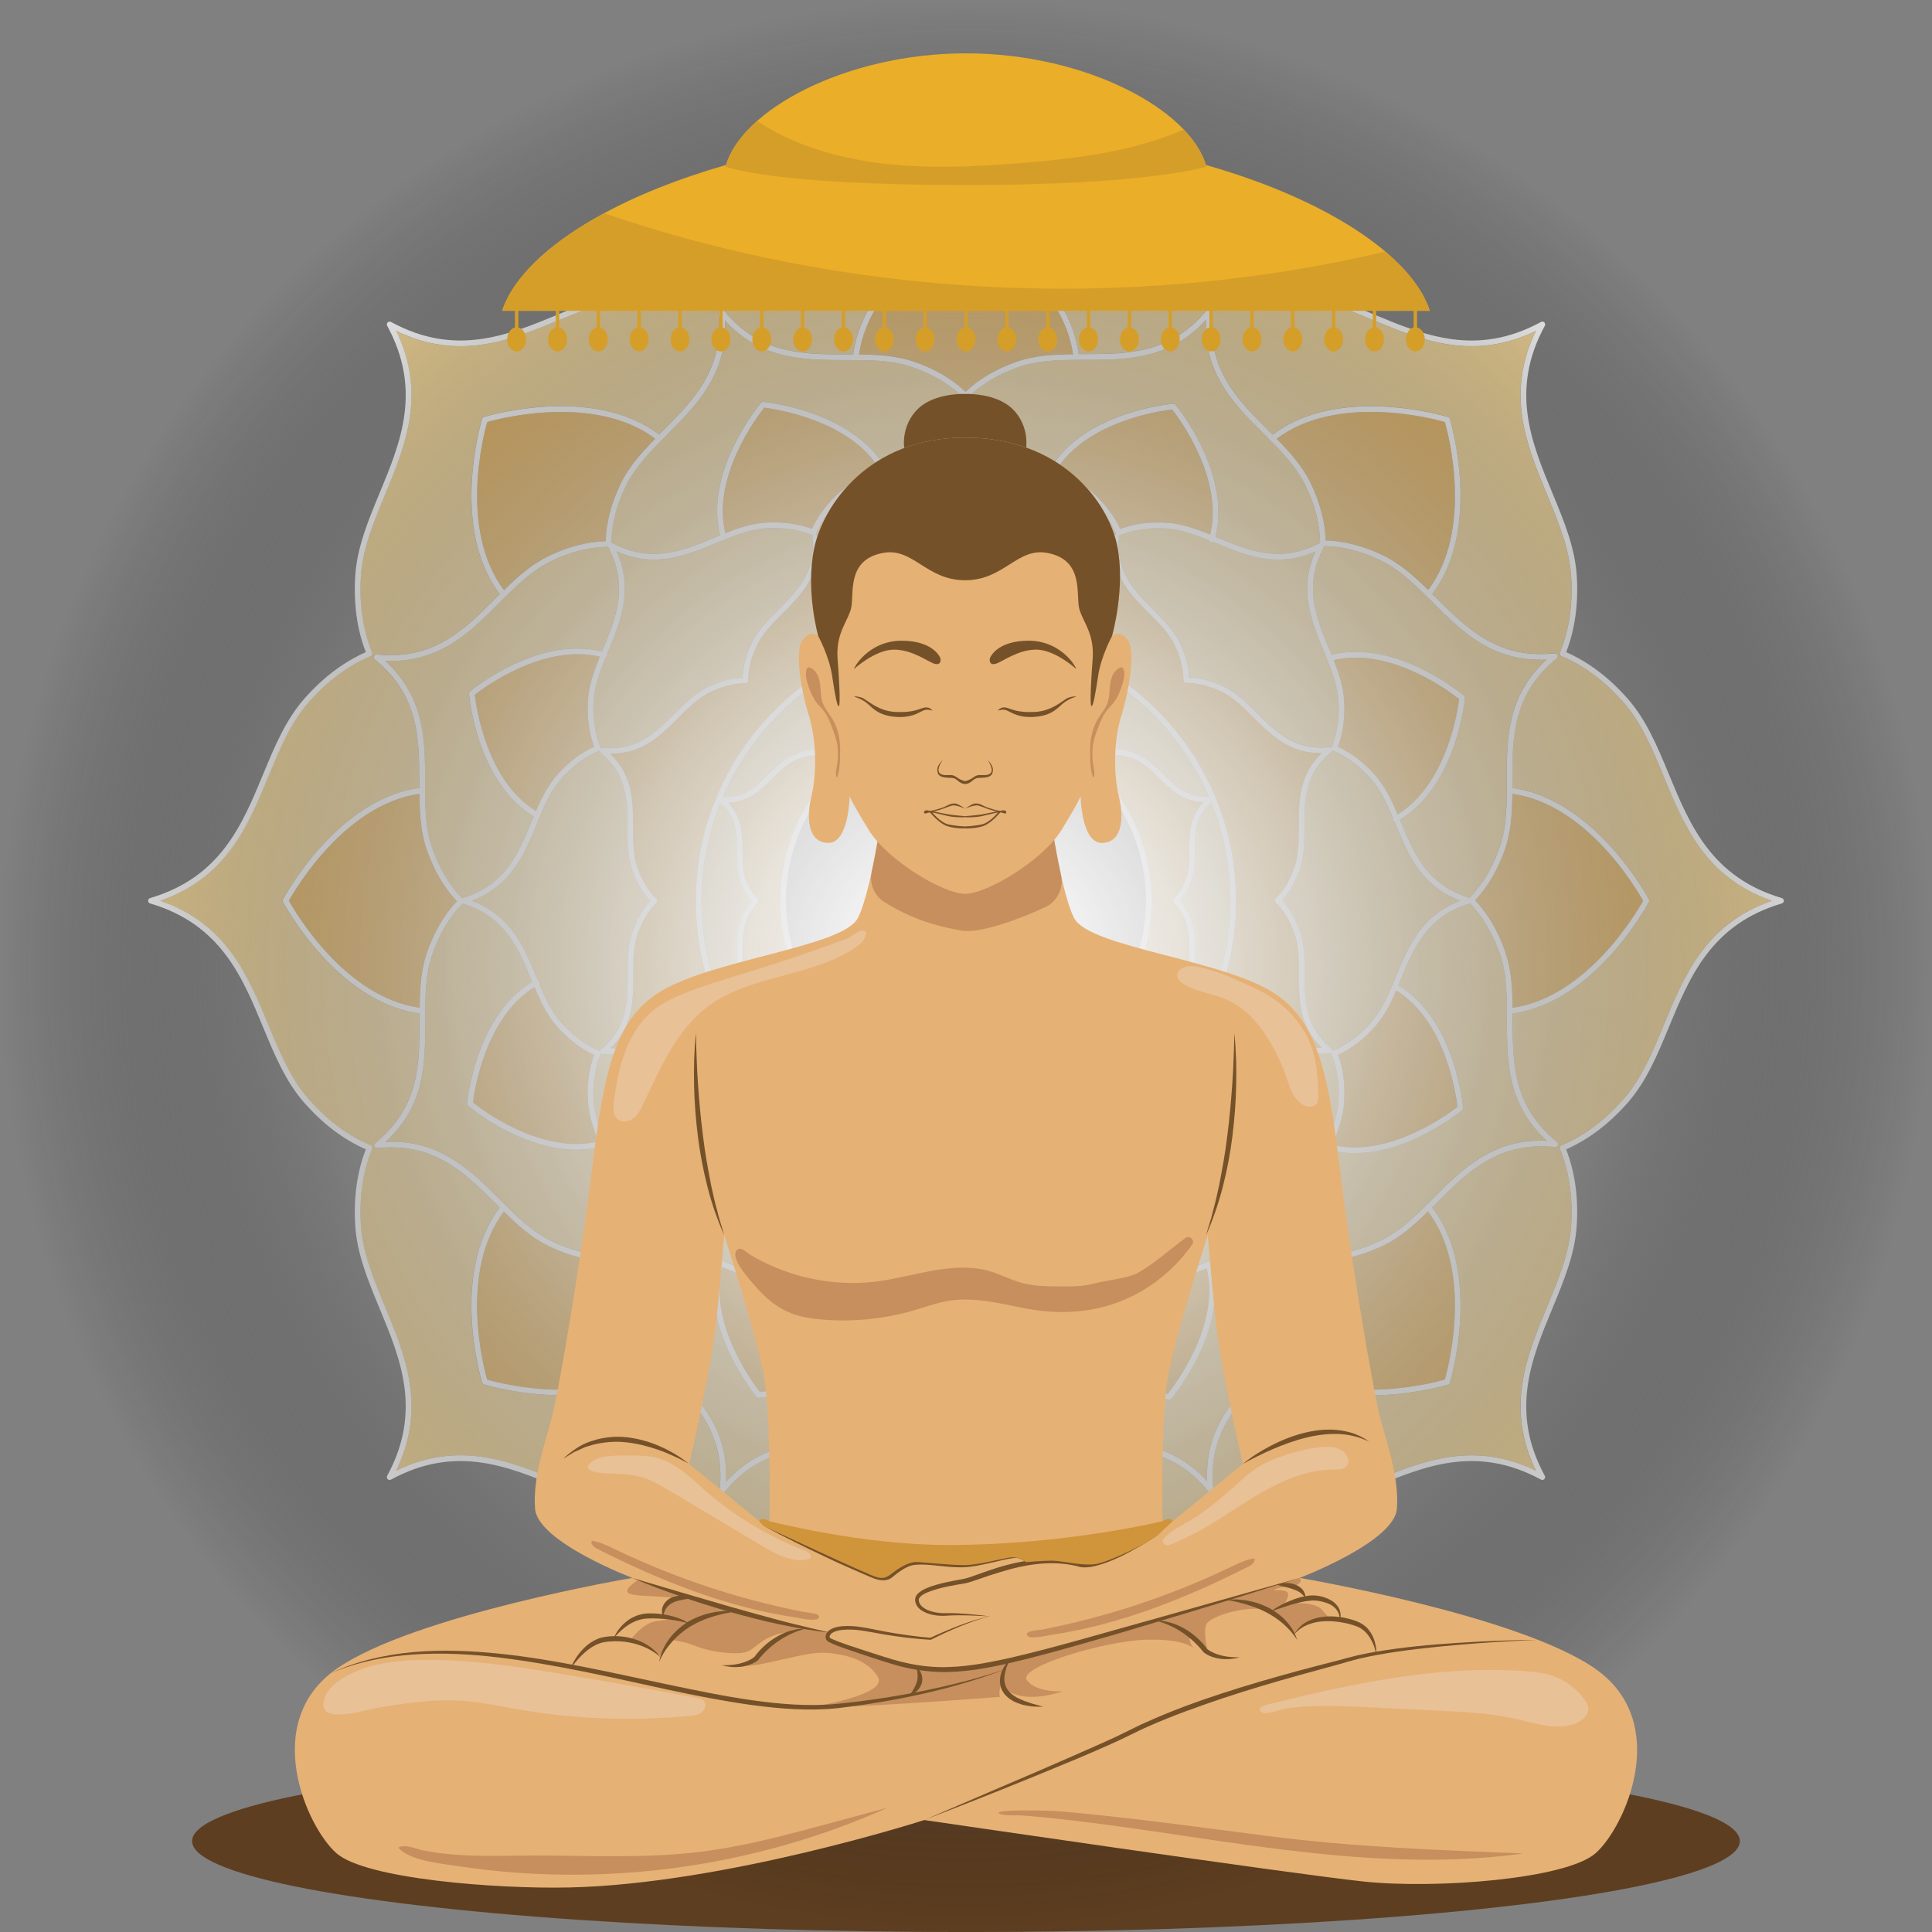 <svg xmlns="http://www.w3.org/2000/svg" xmlns:xlink="http://www.w3.org/1999/xlink" viewBox="0 0 409.97 409.97"><rect x="0" y="0" width="409.97" height="409.97" fill="#808080" stroke="none"/><defs><style>      .cls-1 {        fill: url(#Degradado_sin_nombre_10);        mix-blend-mode: screen;      }      .cls-1, .cls-2, .cls-3, .cls-4, .cls-5, .cls-6, .cls-7, .cls-8, .cls-9, .cls-10, .cls-11, .cls-12 {        stroke-width: 0px;      }      .cls-13 {        isolation: isolate;      }      .cls-2 {        fill: #5e3e20;      }      .cls-3 {        fill: #755129;      }      .cls-4 {        fill: #d0943a;      }      .cls-5 {        fill: #c68f5d;      }      .cls-6 {        fill: #d59e29;      }      .cls-7 {        fill: #fff;      }      .cls-8 {        fill: #e6b175;      }      .cls-9 {        fill: #f3d695;      }      .cls-10 {        fill: #e8c197;      }      .cls-11 {        fill: #eab65c;      }      .cls-12 {        fill: #eaae29;      }    </style><radialGradient id="Degradado_sin_nombre_10" data-name="Degradado sin nombre 10" cx="204.98" cy="204.98" fx="204.98" fy="204.98" r="204.98" gradientUnits="userSpaceOnUse"><stop offset="0" stop-color="#fff"></stop><stop offset=".09" stop-color="#f9f9f9" stop-opacity=".98"></stop><stop offset=".22" stop-color="#e8e8e8" stop-opacity=".91"></stop><stop offset=".36" stop-color="#cdcdcd" stop-opacity=".8"></stop><stop offset=".51" stop-color="#a6a6a6" stop-opacity=".65"></stop><stop offset=".68" stop-color="#757575" stop-opacity=".46"></stop><stop offset=".85" stop-color="#3a3a3a" stop-opacity=".23"></stop><stop offset="1" stop-color="#000" stop-opacity="0"></stop></radialGradient></defs><g class="cls-13"><g id="Layer_2" data-name="Layer 2"><g id="Layer_1-2" data-name="Layer 1"><g><ellipse class="cls-2" cx="204.98" cy="390.68" rx="164.22" ry="19.3"></ellipse><g><g><path class="cls-11" d="m128.68,267.6c-4.02-.11-8.15-1.19-12.3-3.21-3.55-1.74-6.5-4.39-9.46-7.29-9.58,12.81-4.3,32.94-3.54,35.65,2.72.78,22.89,6.06,35.69-3.56-2.84-2.9-5.43-5.8-7.15-9.29-2.04-4.14-3.13-8.27-3.24-12.29Zm167.59-57.41c-1.21,2.79-2.52,5.4-4.45,7.59-2.4,2.71-5.06,4.75-7.93,6.04,1.12,2.96,1.56,6.27,1.33,9.88-.2,3.18-1.27,6.16-2.52,9.23,11.92,2.87,24.62-6.57,26.54-8.07-.28-2.43-2.47-18.24-12.97-24.68Zm-133.84-99.27c3.61-.23,6.93.22,9.88,1.32,1.31-2.87,3.33-5.53,6.04-7.93,2.39-2.1,5.25-3.45,8.31-4.75-6.4-10.46-22.05-12.76-24.47-13.06-1.52,1.92-11.15,14.65-8.27,26.63,2.83-1.12,5.59-2.04,8.51-2.22Zm23.51,171.51c-2.78-1.21-5.38-2.52-7.59-4.45-2.71-2.4-4.74-5.06-6.04-7.93-2.95,1.1-6.27,1.56-9.88,1.33-3.17-.2-6.15-1.27-9.23-2.52-2.87,11.92,6.57,24.62,8.07,26.55,2.43-.29,18.24-2.48,24.68-12.99Zm61.61-11.04c-3.61.23-6.93-.23-9.88-1.33-1.3,2.87-3.33,5.53-6.04,7.93-2.39,2.1-5.25,3.45-8.31,4.75,6.4,10.44,22.06,12.76,24.49,13.06,1.52-1.92,11.14-14.64,8.26-26.63-2.83,1.13-5.59,2.04-8.51,2.23Zm-133.83-99.29c1.2-2.78,2.51-5.38,4.45-7.58,2.39-2.72,5.05-4.75,7.91-6.06-1.1-2.95-1.55-6.27-1.32-9.88.19-3.17,1.26-6.15,2.51-9.23-11.91-2.87-24.62,6.57-26.54,8.08.28,2.42,2.47,18.23,12.99,24.67Zm13.26,70.12c-1.12-2.83-2.04-5.59-2.22-8.51-.23-3.61.22-6.93,1.32-9.88-2.87-1.3-5.53-3.33-7.91-6.04-2.11-2.39-3.47-5.25-4.76-8.31-10.44,6.4-12.76,22.06-13.06,24.49,1.92,1.52,14.65,11.14,26.63,8.26Zm156.02-102.15c1.13,2.83,2.04,5.59,2.23,8.51.23,3.61-.22,6.93-1.33,9.88,2.87,1.31,5.53,3.33,7.93,6.06,2.1,2.37,3.45,5.24,4.75,8.3,10.46-6.4,12.76-22.05,13.06-24.47-1.92-1.52-14.64-11.15-26.63-8.27Zm-1.69-25.39c4.02.11,8.14,1.19,12.29,3.21,3.56,1.75,6.5,4.39,9.46,7.29,9.59-12.81,4.32-32.93,3.54-35.65-2.71-.77-22.89-6.06-35.69,3.57,2.85,2.9,5.43,5.79,7.15,9.28,2.04,4.15,3.13,8.27,3.25,12.29Zm-76.42-31.56c2.91-2.77,6.6-4.93,10.97-6.43,3.74-1.28,7.69-1.5,11.84-1.53-2.27-15.83-20.24-26.33-22.7-27.7-2.47,1.37-20.47,11.9-22.71,27.75,4.06.02,7.94.26,11.62,1.51,4.36,1.49,8.06,3.65,10.98,6.4Zm116.04,85.32c-.04,4.07-.25,7.94-1.51,11.62-1.49,4.36-3.63,8.06-6.39,10.98,2.76,2.91,4.92,6.6,6.42,10.97,1.28,3.74,1.5,7.69,1.53,11.84,15.84-2.27,26.34-20.24,27.71-22.7-1.38-2.47-11.91-20.47-27.76-22.71Zm-40.43,53.89c-4.86-4.74-4.87-10.26-4.87-15.62,0-3.05-.01-5.91-.9-8.54-.92-2.69-2.27-4.93-3.99-6.67-.23-.23-.23-.6,0-.84,1.71-1.74,3.06-3.98,3.97-6.67.9-2.63.9-5.5.89-8.55,0-5.35-.01-10.88,4.84-15.64-.07.01-.14.01-.22.01-6.66,0-10.53-3.87-14.28-7.61-2.15-2.15-4.18-4.18-6.68-5.4-2.54-1.25-5.08-1.88-7.53-1.89-.32,0-.59-.26-.59-.6-.01-2.43-.66-4.98-1.92-7.52-1.21-2.49-3.25-4.52-5.41-6.67-3.79-3.79-7.71-7.7-7.64-14.49-4.74,4.87-10.26,4.87-15.62,4.87-3.05.01-5.91.01-8.54.91-2.69.92-4.93,2.27-6.67,3.98-.23.23-.6.24-.84,0-1.74-1.71-3.98-3.06-6.67-3.97-2.63-.89-5.49-.89-8.54-.89-5.35.04-10.89.01-15.65-4.84.1,6.8-3.81,10.71-7.6,14.5-2.15,2.16-4.18,4.18-5.4,6.68-1.25,2.55-1.88,5.08-1.89,7.53,0,.32-.26.6-.6.6-2.43.01-4.98.65-7.52,1.91-2.49,1.22-4.52,3.26-6.67,5.41-3.75,3.77-7.63,7.64-14.29,7.64h-.19c4.87,4.74,4.87,10.26,4.87,15.62.01,3.05.01,5.92.91,8.54.92,2.69,2.27,4.93,3.98,6.67.24.23.24.61,0,.84-1.71,1.74-3.06,3.98-3.97,6.68-.89,2.61-.89,5.49-.89,8.54.01,5.36.01,10.89-4.84,15.64h.23c6.66,0,10.52,3.86,14.27,7.6,2.16,2.16,4.2,4.18,6.68,5.4,2.55,1.26,5.08,1.89,7.53,1.89.32,0,.6.28.6.6.01,2.45.65,4.98,1.91,7.53,1.22,2.48,3.26,4.51,5.41,6.67,3.8,3.78,7.71,7.69,7.64,14.47,4.74-4.86,10.26-4.87,15.62-4.87,3.05,0,5.92-.01,8.54-.9,2.69-.92,4.93-2.27,6.67-3.99.23-.23.61-.23.84,0,1.74,1.71,3.98,3.06,6.68,3.97,2.61.9,5.48.91,8.54.89,5.36.01,10.89-.01,15.64,4.84-.08-6.79,3.81-10.71,7.6-14.5,2.16-2.15,4.18-4.18,5.4-6.68,1.26-2.55,1.89-5.08,1.89-7.53,0-.32.28-.59.6-.59,2.45-.02,4.98-.66,7.53-1.92,2.48-1.21,4.51-3.25,6.67-5.41,3.74-3.75,7.61-7.64,14.29-7.64h.18Zm-75.5,26.14c-31.61,0-57.32-25.72-57.32-57.32s25.71-57.32,57.32-57.32,57.32,25.71,57.32,57.32-25.72,57.32-57.32,57.32Zm88.75,15.74c-4.14,2.04-8.27,3.13-12.29,3.25-.11,4.02-1.19,8.14-3.21,12.29-1.74,3.56-4.39,6.5-7.29,9.46,12.81,9.59,32.94,4.32,35.65,3.54.78-2.71,6.06-22.89-3.56-35.69-2.9,2.85-5.8,5.43-9.29,7.15Zm-57.26-104.02c-.34,0-.6-.26-.6-.59-.01-1.62-.43-3.3-1.27-4.99-.8-1.64-2.17-3-3.61-4.44-2.39-2.39-5.05-5.05-5.19-9.44-3.2,3.01-6.97,3.01-10.34,3.02-2.04,0-3.96,0-5.7.6-1.77.61-3.26,1.5-4.41,2.64-.23.23-.61.23-.84,0-1.15-1.14-2.64-2.03-4.42-2.64-1.73-.59-3.66-.6-5.68-.59-3.41.01-7.15.01-10.35-3-.13,4.4-2.79,7.06-5.18,9.45-1.43,1.44-2.79,2.79-3.6,4.45-.83,1.69-1.25,3.37-1.26,4.99,0,.32-.26.6-.59.6-1.62,0-3.3.43-4.99,1.26-1.64.82-3,2.17-4.44,3.61-2.39,2.39-5.05,5.05-9.44,5.19,3.01,3.2,3.01,6.98,3.02,10.34,0,2.04,0,3.96.6,5.7.61,1.79,1.5,3.26,2.64,4.41.23.23.23.61,0,.84-1.14,1.15-2.03,2.65-2.64,4.42-.59,1.74-.59,3.66-.59,5.7.01,3.36.01,7.13-3,10.34,4.4.13,7.06,2.81,9.45,5.18,1.44,1.44,2.79,2.79,4.45,3.6,1.69.83,3.37,1.25,4.99,1.26.32,0,.59.26.6.6,0,1.61.43,3.29,1.26,4.98.82,1.65,2.17,3.01,3.61,4.45,2.39,2.37,5.05,5.04,5.19,9.44,3.2-3.02,6.98-3.02,10.35-3.02,2.03,0,3.95-.01,5.68-.6,1.79-.61,3.26-1.5,4.41-2.64.24-.24.61-.24.85,0,1.15,1.14,2.64,2.01,4.41,2.63,1.74.59,3.66.61,5.7.59,3.36,0,7.13-.01,10.34,3,.13-4.39,2.81-7.06,5.18-9.45,1.44-1.44,2.79-2.79,3.6-4.44.83-1.7,1.26-3.37,1.26-4.99,0-.34.26-.6.6-.6,1.62-.01,3.3-.43,4.98-1.27,1.65-.8,3.01-2.17,4.45-3.61,2.37-2.39,5.04-5.05,9.44-5.19-3.02-3.2-3.02-6.97-3.02-10.34,0-2.04-.01-3.96-.6-5.7-.61-1.77-1.5-3.26-2.64-4.41-.24-.23-.24-.61,0-.84,1.14-1.15,2.01-2.64,2.63-4.42.59-1.73.59-3.66.59-5.68,0-3.37-.01-7.15,3-10.35-4.39-.13-7.06-2.79-9.45-5.18-1.44-1.43-2.79-2.79-4.44-3.6-1.7-.83-3.38-1.25-4.99-1.26Zm-31.49,70.35c-21.73,0-39.4-17.67-39.4-39.39s17.67-39.4,39.4-39.4,39.39,17.67,39.39,39.4-17.67,39.39-39.39,39.39Zm19.04-130.67c2.79,1.2,5.4,2.51,7.59,4.44,2.71,2.4,4.75,5.06,6.04,7.93,2.96-1.1,6.27-1.55,9.88-1.32,3.18.19,6.16,1.26,9.23,2.51,2.87-11.92-6.57-24.62-8.07-26.54-2.43.28-18.24,2.47-24.68,12.99Zm-18.93,199.3c-2.93,2.76-6.61,4.92-10.97,6.42-3.75,1.28-7.7,1.5-11.85,1.53,2.28,15.84,20.24,26.33,22.71,27.71,2.46-1.38,20.47-11.91,22.71-27.76-4.06-.04-7.95-.25-11.62-1.51-4.38-1.49-8.07-3.63-10.98-6.39ZM116.23,118.07c4.15-2.04,8.27-3.13,12.29-3.24.11-4.02,1.19-8.15,3.21-12.3,1.75-3.55,4.39-6.5,7.29-9.46-12.79-9.58-32.93-4.3-35.65-3.54-.77,2.72-6.06,22.89,3.57,35.69,2.89-2.84,5.79-5.43,9.28-7.15Zm-27.23,50.36c-15.82,2.28-26.33,20.24-27.7,22.71,1.37,2.46,11.9,20.47,27.75,22.71.04-4.07.26-7.95,1.51-11.62,1.49-4.38,3.65-8.07,6.4-10.98-2.77-2.93-4.93-6.61-6.43-10.97-1.28-3.75-1.5-7.7-1.53-11.85Z"></path><g><path class="cls-9" d="m225.86,243.21c-3.01-3.5-6.56-3.51-10.3-3.5-2.04.02-4.16,0-6.08-.65-1.75-.6-3.24-1.45-4.46-2.52-1.2,1.08-2.7,1.92-4.45,2.52-1.92.66-4.03.67-6.07.67-3.75,0-7.29.01-10.3,3.53,6.43,2.57,13.44,4,20.78,4s14.43-1.45,20.88-4.05Z"></path><path class="cls-9" d="m128.48,139.54c-1.26,3.08-2.34,6.04-2.53,9.11-.24,3.66.25,6.98,1.45,9.9.02.07.04.16.04.23.12-.08.25-.13.41-.12,7.34.76,11.37-3.27,15.26-7.19,2.12-2.12,4.32-4.33,6.99-5.64,2.51-1.24,5.01-1.91,7.46-2.01.1-2.45.78-4.95,2-7.47,1.31-2.66,3.5-4.87,5.62-7,3.91-3.91,7.94-7.95,7.16-15.26-.02-.2.07-.36.22-.49-.06,0-.12-.01-.17-.04-2.93-1.19-6.26-1.68-9.9-1.44-2.9.18-5.71,1.15-8.6,2.33-.07.05-.14.1-.23.12-.05.01-.08.01-.13.02-.54.22-1.07.43-1.62.66-6.39,2.65-13,5.38-21.09,1.74,3.65,8.09.91,14.7-1.74,21.1-.1.22-.18.43-.28.65.07.12.08.28.05.42-.06.19-.2.32-.37.38Z"></path><path class="cls-9" d="m221.13,282.34c.23-.1.44-.18.66-.28.05-.13.13-.25.26-.32.18-.1.37-.08.54-.01,3.06-1.28,5.92-2.61,8.24-4.65,2.75-2.42,4.75-5.12,5.97-8.02.04-.08.07-.14.13-.2-.14-.02-.28-.08-.37-.2-4.64-5.72-10.34-5.71-15.88-5.71-3,.02-6.12.01-8.93-.95-2.65-.9-4.89-2.19-6.7-3.85-1.8,1.65-4.04,2.95-6.69,3.86-2.82.96-5.92.97-8.93.97-5.52,0-11.24.01-15.86,5.74-.11.14-.29.22-.46.22h-.04s.08.07.11.12c1.21,2.9,3.23,5.6,5.97,8.02,2.18,1.92,4.86,3.21,7.72,4.44.08.01.17.02.25.07.04.01.05.05.08.07.54.23,1.08.46,1.63.68,6.4,2.65,13,5.38,16.15,13.68,3.14-8.3,9.75-11.03,16.14-13.68Z"></path><path class="cls-9" d="m281.49,242.74c1.25-3.07,2.34-6.04,2.53-9.11.23-3.65-.26-6.98-1.45-9.89-.04-.07-.05-.16-.05-.23-.11.08-.25.13-.41.11-7.31-.76-11.36,3.29-15.26,7.19-2.12,2.12-4.32,4.33-6.98,5.64-2.52,1.24-5.02,1.92-7.47,2.01-.1,2.45-.77,4.95-2,7.47-1.3,2.67-3.5,4.87-5.62,7-3.9,3.91-7.94,7.95-7.16,15.28.02.19-.07.36-.2.48.05.01.11.01.17.04,2.91,1.19,6.24,1.68,9.89,1.45,2.9-.18,5.71-1.16,8.61-2.33.06-.06.13-.11.23-.13.02-.01.06,0,.1,0,.55-.23,1.09-.44,1.64-.67,6.39-2.66,13-5.4,21.09-1.75-3.65-8.09-.91-14.7,1.75-21.09.08-.22.17-.43.26-.65-.06-.13-.08-.28-.04-.43.05-.19.19-.32.37-.38Z"></path><path class="cls-9" d="m127.97,244.66c-.18-.44-.36-.89-.54-1.33-1.74.44-3.48.65-5.18.65-11.73,0-22.41-8.87-22.93-9.32-.14-.12-.23-.31-.2-.52.07-.77,1.88-18.65,13.81-25.79-.08-.2-.17-.4-.25-.6-2.7-6.54-5.5-13.3-14.53-16.01-2.79,2.84-4.96,6.5-6.45,10.88-1.47,4.3-1.46,8.99-1.46,13.96.01,8.85.02,17.99-8.43,25.73.44-.02.88-.04,1.31-.04,10.64,0,16.85,6.2,22.88,12.22,3.51,3.5,6.82,6.81,10.91,8.81,4.08,1.99,8.13,3.03,12.05,3.09.01-.01,0-.04.01-.06,4.53-8.33,1.73-15.12-1-21.68Z"></path><path class="cls-9" d="m258.5,268.15c-.44.18-.89.37-1.32.55,3.39,13.56-8.18,27.51-8.68,28.1-.11.13-.28.22-.46.22h-.06c-.77-.07-18.65-1.89-25.79-13.83-.2.08-.4.17-.6.25-6.54,2.71-13.3,5.5-16.01,14.54,2.84,2.78,6.5,4.95,10.88,6.45,4.3,1.46,8.99,1.44,13.96,1.45,8.85-.04,17.99-.02,25.73,8.43-.53-11.44,5.92-17.91,12.18-24.17,3.5-3.51,6.81-6.83,8.81-10.92,1.99-4.08,3.03-8.13,3.09-12.05-.01-.01-.04,0-.06-.01-8.33-4.53-15.12-1.73-21.68,1Z"></path><path class="cls-9" d="m280.89,138.07c-2.66-6.39-5.4-13-1.75-21.09-8.09,3.65-14.7.91-21.09-1.74-.23-.1-.46-.19-.68-.29-.07.04-.14.08-.23.08-.05,0-.11-.01-.17-.02-.19-.06-.31-.2-.38-.37-3.07-1.26-6.03-2.34-9.11-2.53-3.65-.24-6.98.25-9.89,1.44-.08.04-.16.05-.24.05.08.12.14.25.12.41-.76,7.33,3.29,11.37,7.19,15.26,2.12,2.12,4.33,4.32,5.64,6.98,1.24,2.52,1.92,5.02,2.01,7.47,2.45.11,4.96.78,7.47,2,2.67,1.31,4.87,3.5,7,5.62,3.91,3.91,7.95,7.95,15.28,7.16.19-.02.36.07.48.22.01-.06.01-.12.04-.17,1.19-2.93,1.68-6.25,1.45-9.9-.19-2.9-1.16-5.71-2.33-8.6-.06-.07-.11-.14-.13-.23-.01-.04,0-.07,0-.11-.23-.54-.44-1.09-.67-1.64Z"></path><path class="cls-9" d="m281.99,137.62c.18.44.37.89.55,1.33,13.56-3.41,27.51,8.17,28.1,8.67.16.13.23.32.22.52-.07.77-1.89,18.65-13.83,25.79l.25.61c2.71,6.54,5.52,13.29,14.53,16,2.79-2.84,4.96-6.5,6.46-10.88,1.46-4.29,1.45-8.98,1.45-13.95-.01-8.86-.02-18,8.43-25.73-11.45.53-17.91-5.94-24.17-12.18-3.51-3.51-6.83-6.82-10.92-8.83-4.08-1.99-8.13-3.02-12.05-3.09-.01.02,0,.05-.01.06-4.53,8.35-1.73,15.12,1,21.68Z"></path><path class="cls-9" d="m290.92,216.99c1.92-2.18,3.21-4.87,4.44-7.73.01-.08.02-.17.07-.25.02-.02.05-.05.07-.07.23-.54.46-1.09.68-1.64,2.65-6.39,5.38-13,13.68-16.14-8.3-3.15-11.03-9.75-13.68-16.15-.1-.23-.19-.44-.28-.67-.13-.05-.25-.12-.32-.25-.1-.17-.08-.37-.01-.54-1.28-3.06-2.61-5.92-4.65-8.23-2.42-2.75-5.12-4.76-8.02-5.97-.08-.04-.14-.08-.2-.14-.02.14-.08.29-.19.38-5.73,4.63-5.72,10.35-5.72,15.86.01,3.01.01,6.13-.95,8.93-.9,2.65-2.19,4.9-3.85,6.7,1.65,1.8,2.95,4.05,3.86,6.7.96,2.81.97,5.91.97,8.92,0,5.53.01,11.24,5.74,15.86.14.12.19.3.19.49.04-.04.08-.07.14-.1,2.9-1.22,5.6-3.23,8.02-5.97Z"></path><path class="cls-9" d="m221.6,98.84c.44.19.89.37,1.32.55,7.19-12,25.23-13.67,26.01-13.74.19-.01.38.07.5.22.5.6,11.86,14.53,8.48,28.02.2.08.4.16.6.24,6.54,2.71,13.3,5.5,21.6,1.04-.04-3.98-1.09-8.11-3.12-12.25-2.01-4.08-5.32-7.39-8.85-10.9-6.26-6.25-12.73-12.71-12.23-24.15-7.72,8.47-16.86,8.47-25.71,8.48-.61,0-1.21,0-1.81.01-4.29.01-8.37.18-12.15,1.47-4.29,1.47-7.89,3.61-10.71,6.33,0,.02.02.04.04.05,2.69,9.11,9.47,11.92,16.03,14.63Z"></path><path class="cls-9" d="m256.59,213.2c-4.62-.35-7.13,2.15-9.78,4.81-1.44,1.44-2.93,2.94-4.75,3.84-1.67.82-3.32,1.27-4.94,1.37-.08,1.62-.54,3.27-1.36,4.94-.89,1.82-2.39,3.31-3.83,4.76-2.65,2.65-5.14,5.17-4.8,9.78,13.19-5.7,23.78-16.3,29.45-29.5Z"></path><path class="cls-9" d="m178.12,232.96c-1.44-1.44-2.94-2.93-3.84-4.75-.82-1.67-1.27-3.32-1.37-4.94-1.62-.08-3.27-.54-4.93-1.35-1.82-.89-3.32-2.39-4.77-3.83-2.65-2.65-5.17-5.16-9.77-4.8,5.68,13.19,16.28,23.78,29.49,29.44.35-4.6-2.15-7.12-4.81-9.77Z"></path><path class="cls-9" d="m194.41,142.57c2.04-.01,4.15,0,6.07.66,1.75.59,3.25,1.44,4.46,2.52,1.21-1.08,2.7-1.93,4.45-2.53,1.92-.66,4.04-.66,6.08-.66,3.74-.01,7.29-.02,10.3-3.53-6.44-2.58-13.44-4-20.78-4s-14.43,1.44-20.89,4.04c3.02,3.5,6.58,3.53,10.31,3.5Z"></path><path class="cls-9" d="m318.29,202.39c-1.46-4.29-3.6-7.89-6.33-10.71-.01.01-.02.02-.05.04-9.1,2.69-11.91,9.47-14.63,16.03-.18.44-.36.89-.55,1.32,12,7.19,13.67,25.23,13.74,26.01.01.19-.06.38-.22.5-.52.43-11.15,9.11-22.8,9.11-1.73,0-3.48-.2-5.22-.65l-.25.61c-2.71,6.54-5.5,13.3-1.03,21.6,3.98-.04,8.11-1.09,12.24-3.12,4.09-2.01,7.4-5.34,10.9-8.85,6.25-6.26,12.71-12.73,24.16-12.23-8.47-7.72-8.48-16.86-8.49-25.71,0-4.96,0-9.65-1.49-13.96Z"></path><path class="cls-9" d="m188.84,99.95c-.22.08-.43.18-.65.26-.05.13-.14.25-.28.34-.17.1-.37.08-.54,0-3.06,1.3-5.92,2.63-8.23,4.65-2.75,2.42-4.76,5.12-5.97,8.03-.04.07-.08.14-.14.19.14.02.29.08.38.2,4.64,5.72,10.36,5.77,15.86,5.71,3.01,0,6.13,0,8.93.95,2.65.91,4.9,2.21,6.7,3.86,1.8-1.67,4.05-2.96,6.7-3.87,2.81-.96,5.91-.96,8.92-.97,5.53,0,11.24,0,15.86-5.73.12-.16.3-.2.49-.19-.04-.05-.07-.1-.1-.14-1.22-2.91-3.23-5.61-5.97-8.03-2.18-1.92-4.86-3.21-7.73-4.44-.08,0-.17-.02-.25-.07-.02-.01-.05-.05-.08-.07-.53-.23-1.08-.44-1.62-.67-6.4-2.65-13.01-5.38-16.15-13.69-3.15,8.31-9.76,11.04-16.15,13.69Z"></path><path class="cls-9" d="m231.85,149.32c1.44,1.44,2.94,2.94,3.84,4.76.82,1.65,1.27,3.31,1.37,4.93,1.62.1,3.27.55,4.94,1.35,1.82.9,3.31,2.39,4.76,3.84,2.65,2.64,5.18,5.14,9.78,4.78-5.7-13.19-16.3-23.78-29.5-29.44-.35,4.62,2.16,7.12,4.81,9.77Z"></path><path class="cls-9" d="m159.59,191.18c-1.08-1.2-1.93-2.7-2.53-4.45-.66-1.92-.66-4.03-.66-6.07-.01-3.75-.02-7.29-3.53-10.3-2.58,6.43-4.01,13.44-4.01,20.78s1.44,14.41,4.04,20.88c3.5-3.01,3.51-6.56,3.5-10.3,0-2.05,0-4.16.66-6.08.59-1.75,1.44-3.25,2.52-4.46Z"></path><path class="cls-9" d="m167.92,160.44c1.65-.82,3.31-1.27,4.93-1.37.1-1.62.55-3.27,1.36-4.93.9-1.82,2.39-3.32,3.84-4.77,2.64-2.65,5.14-5.17,4.78-9.77-13.19,5.68-23.78,16.28-29.44,29.49,4.6.35,7.12-2.15,9.77-4.81,1.44-1.44,2.94-2.94,4.76-3.84Z"></path><path class="cls-9" d="m151.46,114.13c.44-.18.89-.36,1.33-.54-3.41-13.57,8.17-27.51,8.67-28.11.13-.14.32-.23.52-.2.77.07,18.65,1.88,25.79,13.81.2-.08.41-.17.61-.25,6.54-2.7,13.29-5.5,16-14.53-2.84-2.79-6.5-4.96-10.86-6.45-4.3-1.47-8.99-1.47-13.96-1.46-8.85-.01-18,.02-25.73-8.43.53,11.45-5.94,17.91-12.18,24.19-3.51,3.51-6.82,6.82-8.83,10.91-1.99,4.08-3.02,8.13-3.09,12.05.02.01.05,0,.06.01,8.35,4.53,15.12,1.73,21.68-1Z"></path><path class="cls-9" d="m253.55,180.56c0,2.05,0,4.16-.65,6.08-.6,1.75-1.45,3.25-2.52,4.46,1.08,1.21,1.92,2.7,2.52,4.45.66,1.92.67,4.03.67,6.08,0,3.74.01,7.29,3.53,10.3,2.57-6.44,4-13.44,4-20.78s-1.45-14.43-4.05-20.89c-3.5,3.02-3.5,6.56-3.5,10.3Z"></path><path class="cls-9" d="m188.38,283.44c-.44-.18-.89-.37-1.33-.55-7.19,12-25.23,13.67-26,13.74h-.06c-.17,0-.35-.07-.46-.22-.49-.6-11.85-14.52-8.47-28.01-.2-.08-.41-.17-.61-.25-6.54-2.71-13.3-5.5-21.6-1.03.04,3.98,1.09,8.09,3.13,12.24,2,4.08,5.32,7.4,8.84,10.9,6.27,6.25,12.73,12.71,12.23,24.16,7.72-8.47,16.86-8.48,25.72-8.49,4.96,0,9.65-.01,13.95-1.47,4.29-1.47,7.89-3.61,10.71-6.34,0-.01-.02-.02-.02-.05-2.7-9.1-9.47-11.91-16.03-14.63Z"></path><path class="cls-9" d="m353.07,164.84c-2.43-5.88-4.74-11.43-8.59-15.8-3.96-4.5-8.38-7.78-13.14-9.77-.17-.07-.29-.22-.35-.38-.04-.13-.02-.26.02-.4,1.95-4.78,2.76-10.23,2.39-16.2-.37-5.83-2.67-11.37-5.11-17.24-4.36-10.54-8.87-21.42-2.4-34.81-13.39,6.48-24.27,1.97-34.8-2.4-5.88-2.43-11.43-4.74-17.26-5.1-5.97-.38-11.42.42-16.19,2.37-.19.07-.4.05-.55-.05-.1-.07-.18-.16-.23-.28-2-4.76-5.29-9.17-9.77-13.13-4.39-3.86-9.94-6.16-15.82-8.6-10.53-4.35-21.4-8.86-26.3-22.91-4.9,14.05-15.78,18.56-26.31,22.91-5.88,2.43-11.43,4.74-15.8,8.6-4.5,3.96-7.78,8.37-9.77,13.13-.1.23-.32.37-.56.37-.07,0-.14-.02-.22-.05-4.78-1.95-10.23-2.76-16.2-2.37-5.83.36-11.37,2.66-17.24,5.1-10.54,4.36-21.42,8.87-34.81,2.4,6.48,13.39,1.97,24.27-2.4,34.81-2.43,5.88-4.72,11.42-5.1,17.24-.38,5.97.42,11.43,2.37,16.2.07.18.05.4-.05.55-.07.1-.16.18-.28.23-4.76,1.99-9.17,5.28-13.13,9.77-3.86,4.38-6.16,9.93-8.6,15.8-4.35,10.53-8.86,21.4-22.91,26.31,14.05,4.89,18.56,15.77,22.91,26.3,2.43,5.88,4.74,11.43,8.6,15.82,3.96,4.48,8.37,7.77,13.13,9.76.17.07.29.22.35.38.04.13.02.26-.02.4-1.95,4.78-2.76,10.23-2.37,16.2.37,5.83,2.66,11.38,5.1,17.26,4.36,10.53,8.87,21.4,2.4,34.8,13.39-6.48,24.27-1.97,34.81,2.4,5.88,2.43,11.42,4.74,17.24,5.11,5.97.37,11.43-.43,16.2-2.39.07-.02.14-.04.23-.04.23,0,.46.13.55.36,1.99,4.76,5.28,9.19,9.77,13.14,4.38,3.85,9.93,6.15,15.8,8.59,10.53,4.36,21.4,8.86,26.31,22.91,4.89-14.05,15.77-18.55,26.3-22.91,5.88-2.43,11.43-4.74,15.82-8.59,4.48-3.96,7.77-8.38,9.77-13.14.05-.12.12-.2.23-.28.16-.1.36-.12.55-.05,4.77,1.95,10.22,2.76,16.19,2.39,5.83-.37,11.38-2.67,17.26-5.11,10.53-4.36,21.4-8.87,34.8-2.4-6.48-13.39-1.97-24.27,2.4-34.8,2.43-5.88,4.74-11.43,5.11-17.26.37-5.97-.43-11.42-2.39-16.2-.07-.18-.05-.4.05-.55.07-.1.16-.18.28-.23,4.76-1.99,9.19-5.28,13.14-9.76,3.85-4.39,6.15-9.94,8.59-15.82,4.36-10.53,8.86-21.4,22.91-26.3-14.05-4.9-18.55-15.78-22.91-26.31Zm-3.18,26.58c-.11.22-11.3,21.22-28.91,23.63v1.3c.01,9.03.02,18.37,9.44,25.98.22.17.29.44.18.7-.02.06-.05.11-.08.14-.12.16-.31.24-.53.22-12.05-1.26-18.65,5.36-25.03,11.75-.36.36-.72.72-1.07,1.07,10.78,14.16,3.83,36.97,3.75,37.2-.06.19-.2.34-.4.4-.13.04-7.46,2.28-16.37,2.28-6.85,0-14.63-1.33-20.79-6.01-.3.3-.6.61-.9.91-6.39,6.39-12.99,13.01-11.7,25.05.02.26-.12.52-.37.62-.07.02-.14.05-.22.05-.18,0-.36-.08-.48-.23-7.63-9.41-16.98-9.42-26-9.39h-1.51c-2.39,17.64-23.43,28.85-23.65,28.96-.08.05-.18.07-.28.07s-.19-.02-.28-.07c-.22-.11-21.22-11.3-23.65-28.91h-1.28c-9.04.01-18.38.02-25.98,9.44-.12.14-.29.23-.47.23-.08,0-.16-.01-.23-.05-.06-.02-.11-.05-.16-.08-.16-.13-.24-.32-.22-.53,1.26-12.05-5.35-18.65-11.75-25.03-.36-.36-.71-.72-1.07-1.07-6.16,4.69-13.96,6.03-20.83,6.03-8.91,0-16.24-2.24-16.37-2.28-.18-.06-.34-.2-.4-.4-.07-.23-7.01-23,3.73-37.16-.3-.3-.6-.6-.91-.9-6.39-6.39-13.01-12.99-25.05-11.7-.26.04-.52-.12-.61-.37-.11-.24-.04-.53.17-.7,9.41-7.63,9.4-16.97,9.39-26v-1.51c-17.64-2.39-28.84-23.43-28.96-23.65-.08-.18-.08-.38,0-.55.12-.22,11.31-21.22,28.91-23.65v-1.28c0-9.04-.01-18.38-9.44-25.98-.2-.17-.28-.46-.18-.7.02-.06.06-.11.1-.16.12-.16.31-.24.53-.22,12.04,1.26,18.63-5.35,25.03-11.75.36-.36.71-.71,1.07-1.07-10.79-14.16-3.84-36.97-3.77-37.2.06-.18.22-.34.4-.4.23-.07,23-7.01,37.16,3.73.3-.3.6-.6.91-.91,6.38-6.39,12.99-13.01,11.69-25.05-.02-.26.13-.52.37-.61.25-.11.53-.04.7.17,7.63,9.41,16.98,9.41,26.01,9.39h1.51c2.37-17.64,23.43-28.84,23.65-28.96.17-.08.37-.08.55,0,.22.12,21.22,11.31,23.63,28.91h1.3c9.03-.01,18.37-.01,25.98-9.44.12-.14.29-.23.47-.23.07,0,.16.02.23.05.24.11.4.36.36.61-1.26,12.05,5.36,18.65,11.75,25.04.36.35.72.71,1.07,1.07,14.16-10.79,36.97-3.84,37.2-3.77.19.06.34.22.4.4.07.23,7.01,23-3.73,37.16.3.3.61.6.91.91,6.4,6.38,13.02,12.97,25.05,11.69.28-.02.52.13.62.37.1.24.02.53-.18.7-9.41,7.63-9.4,16.97-9.39,26.01v1.51c17.64,2.37,28.85,23.43,28.96,23.65.1.17.1.37,0,.55Z"></path><path class="cls-9" d="m119.06,216.99c2.41,2.75,5.11,4.75,8.02,5.97.07.04.14.08.19.13.02-.14.08-.28.2-.37,5.72-4.64,5.72-10.35,5.71-15.88,0-3.01-.01-6.12.95-8.93.91-2.65,2.21-4.89,3.86-6.7-1.67-1.8-2.96-4.05-3.87-6.69-.96-2.82-.96-5.92-.97-8.93,0-5.52,0-11.24-5.73-15.86-.16-.12-.2-.3-.19-.49-.05.04-.1.08-.14.11-2.91,1.21-5.61,3.23-8.02,5.97-1.93,2.18-3.23,4.86-4.45,7.72,0,.08-.02.17-.07.25-.01.02-.04.04-.06.06-.23.54-.46,1.09-.68,1.65-2.65,6.4-5.38,13-13.69,16.15,8.31,3.14,11.04,9.75,13.69,16.14.08.23.18.44.26.66.13.05.25.13.34.26.1.18.08.37,0,.54,1.3,3.06,2.63,5.92,4.66,8.24Z"></path><path class="cls-9" d="m128.28,242.24c.05.06.1.13.12.22.01.04,0,.07.01.11.22.55.44,1.09.67,1.64,2.65,6.39,5.38,13,1.74,21.09,8.09-3.65,14.7-.91,21.1,1.75.22.08.42.17.64.26.13-.06.29-.08.43-.04.19.05.32.19.38.37,3.08,1.25,6.04,2.34,9.11,2.53,3.66.23,6.98-.26,9.9-1.45.07-.04.14-.05.22-.05h.02c-.1-.11-.16-.25-.13-.41.77-7.33-3.27-11.36-7.18-15.26-2.13-2.12-4.34-4.32-5.65-6.98-1.24-2.52-1.91-5.02-2.01-7.47-2.45-.1-4.95-.77-7.47-2-2.66-1.31-4.87-3.5-6.99-5.62-3.92-3.91-7.95-7.94-15.28-7.16-.2.02-.36-.07-.49-.2,0,.05-.01.11-.02.17-1.2,2.91-1.69,6.25-1.45,9.89.18,2.9,1.15,5.71,2.33,8.61Z"></path><path class="cls-9" d="m91.67,179.89c1.47,4.29,3.61,7.89,6.33,10.71.02,0,.04-.02.05-.02,9.11-2.7,11.92-9.47,14.63-16.03.19-.44.37-.89.55-1.33-12-7.19-13.67-25.23-13.74-26-.01-.2.07-.4.22-.52.6-.49,14.53-11.86,28.02-8.47.08-.2.16-.41.24-.61,2.71-6.54,5.5-13.3,1.04-21.6-3.98.04-8.11,1.09-12.25,3.13-4.08,2-7.39,5.32-10.9,8.84-6.25,6.26-12.7,12.73-24.15,12.23,8.47,7.72,8.48,16.86,8.48,25.72.01,4.96.01,9.64,1.49,13.95Z"></path></g></g><g><path class="cls-7" d="m378.11,190.57c-14.92-4.41-19.51-15.48-23.94-26.19-2.47-5.97-4.81-11.61-8.8-16.14-3.93-4.46-8.31-7.77-13.03-9.85,1.87-4.81,2.62-10.25,2.25-16.18-.38-6.03-2.72-11.67-5.19-17.63-4.44-10.71-9.02-21.78-1.59-35.45.13-.23.08-.52-.1-.71-.19-.19-.48-.23-.71-.1-13.67,7.44-24.74,2.85-35.45-1.59-5.97-2.47-11.61-4.81-17.63-5.19-5.93-.37-11.37.38-16.18,2.25-2.08-4.72-5.4-9.1-9.85-13.03-4.53-3.99-10.17-6.33-16.14-8.8-10.71-4.43-21.78-9.02-26.19-23.94-.15-.51-1-.51-1.15,0-4.41,14.92-15.48,19.51-26.19,23.94-5.97,2.47-11.61,4.81-16.14,8.8-4.46,3.93-7.77,8.3-9.85,13.03-4.81-1.86-10.25-2.62-16.18-2.25-6.03.38-11.66,2.72-17.63,5.19-10.71,4.44-21.78,9.02-35.45,1.59-.23-.13-.52-.09-.71.1-.19.19-.23.48-.1.71,7.43,13.67,2.85,24.74-1.59,35.45-2.47,5.97-4.81,11.61-5.19,17.63-.37,5.93.38,11.36,2.25,16.18-4.72,2.08-9.1,5.39-13.03,9.85-3.99,4.53-6.33,10.17-8.8,16.14-4.43,10.71-9.02,21.78-23.94,26.19-.25.07-.43.31-.43.57s.18.5.43.57c14.92,4.41,19.51,15.48,23.94,26.19,2.47,5.97,4.81,11.61,8.8,16.14,3.92,4.46,8.3,7.77,13.03,9.85-1.86,4.81-2.62,10.25-2.25,16.18.38,6.03,2.72,11.67,5.19,17.64,4.44,10.71,9.02,21.78,1.59,35.45-.13.23-.08.52.1.71.19.19.48.23.71.1,13.67-7.43,24.74-2.85,35.45,1.59,5.97,2.47,11.61,4.81,17.63,5.19,5.93.37,11.37-.38,16.18-2.25,2.08,4.72,5.39,9.1,9.85,13.03,4.53,3.99,10.17,6.33,16.14,8.8,10.71,4.43,21.78,9.02,26.19,23.94.08.26.31.43.57.43s.5-.17.57-.43c4.41-14.92,15.48-19.51,26.19-23.94,5.97-2.47,11.61-4.81,16.14-8.8,4.46-3.93,7.77-8.31,9.85-13.03,4.81,1.86,10.25,2.62,16.18,2.25,6.03-.38,11.67-2.72,17.63-5.19,10.7-4.44,21.78-9.02,35.45-1.59.23.13.52.09.71-.1.19-.19.23-.48.1-.71-7.43-13.67-2.85-24.74,1.59-35.45,2.47-5.97,4.81-11.61,5.19-17.64.38-5.93-.38-11.36-2.25-16.18,4.72-2.08,9.1-5.39,13.03-9.85,3.99-4.53,6.33-10.17,8.8-16.14,4.43-10.71,9.02-21.78,23.94-26.19.25-.08.43-.31.43-.57s-.18-.5-.43-.57Zm-25.05,26.88c-2.43,5.87-4.73,11.42-8.59,15.81-3.95,4.49-8.37,7.78-13.13,9.77-.3.13-.45.48-.32.78,1.95,4.78,2.75,10.23,2.38,16.19-.37,5.83-2.67,11.38-5.1,17.25-4.36,10.53-8.87,21.41-2.39,34.81-13.4-6.48-24.27-1.97-34.81,2.39-5.87,2.43-11.42,4.73-17.25,5.1-5.97.38-11.42-.42-16.19-2.38-.3-.12-.65.02-.78.32-2,4.76-5.28,9.18-9.77,13.13-4.38,3.86-9.93,6.16-15.81,8.59-10.53,4.36-21.41,8.87-26.31,22.92-4.9-14.05-15.77-18.56-26.31-22.92-5.87-2.43-11.42-4.73-15.8-8.59-4.49-3.96-7.78-8.37-9.77-13.13-.1-.23-.32-.37-.55-.37-.08,0-.15.01-.23.04-4.77,1.96-10.22,2.75-16.19,2.38-5.83-.37-11.38-2.67-17.25-5.1-10.53-4.36-21.41-8.87-34.81-2.39,6.48-13.4,1.97-24.27-2.39-34.81-2.43-5.87-4.73-11.42-5.1-17.25-.38-5.97.42-11.42,2.38-16.19.12-.3-.02-.65-.32-.78-4.76-2-9.18-5.28-13.13-9.77-3.86-4.38-6.16-9.93-8.59-15.81-4.36-10.53-8.86-21.41-22.92-26.3,14.05-4.9,18.56-15.77,22.92-26.31,2.43-5.88,4.73-11.43,8.59-15.81,3.96-4.49,8.37-7.78,13.13-9.77.3-.13.45-.48.32-.78-1.95-4.78-2.75-10.22-2.38-16.19.37-5.83,2.67-11.38,5.1-17.25,4.36-10.53,8.87-21.41,2.39-34.81,13.4,6.48,24.28,1.97,34.81-2.39,5.87-2.43,11.42-4.73,17.25-5.1,5.97-.38,11.42.42,16.19,2.38.3.12.65-.02.78-.32,1.99-4.76,5.28-9.18,9.77-13.13,4.38-3.86,9.93-6.16,15.81-8.59,10.53-4.36,21.41-8.87,26.31-22.92,4.9,14.05,15.77,18.56,26.3,22.92,5.87,2.43,11.42,4.73,15.81,8.59,4.49,3.95,7.78,8.37,9.77,13.13.13.3.48.45.78.32,4.78-1.96,10.22-2.76,16.19-2.38,5.83.37,11.38,2.67,17.25,5.1,10.53,4.37,21.41,8.87,34.81,2.39-6.48,13.4-1.97,24.28,2.39,34.81,2.43,5.87,4.73,11.42,5.1,17.25.38,5.97-.42,11.42-2.38,16.19-.12.3.02.65.32.78,4.76,2,9.18,5.28,13.13,9.77,3.86,4.38,6.16,9.93,8.59,15.81,4.36,10.53,8.86,21.41,22.92,26.31-14.05,4.89-18.56,15.77-22.92,26.31Z"></path><path class="cls-7" d="m320.93,167.22c0-.5,0-1,0-1.51-.01-9.04-.02-18.38,9.39-26,.21-.17.28-.45.18-.7-.1-.25-.34-.39-.62-.37-12.03,1.27-18.65-5.32-25.05-11.7-.31-.31-.61-.61-.92-.91,10.75-14.16,3.8-36.93,3.73-37.16-.06-.19-.21-.33-.39-.39-.23-.07-23.04-7.03-37.2,3.76-.35-.36-.71-.71-1.07-1.07-6.4-6.38-13.01-12.98-11.75-25.03.03-.26-.12-.52-.37-.62-.25-.1-.53-.03-.7.18-7.61,9.42-16.95,9.43-25.98,9.44-.43,0-.86,0-1.29,0-2.41-17.61-23.42-28.8-23.64-28.91-.17-.09-.38-.09-.56,0-.21.11-21.26,11.32-23.64,28.96-.5,0-1.01,0-1.51,0-9.03.02-18.38.02-26-9.39-.17-.21-.45-.28-.7-.18-.25.1-.39.35-.37.62,1.28,12.04-5.32,18.65-11.7,25.05-.31.31-.61.61-.91.91-14.16-10.75-36.93-3.8-37.16-3.73-.19.06-.33.21-.39.39-.07.23-7.03,23.04,3.76,37.2-.36.35-.71.71-1.07,1.07-6.38,6.4-12.98,13.01-25.03,11.75-.27-.03-.52.12-.62.37-.1.24-.03.53.18.69,9.42,7.61,9.43,16.95,9.44,25.98,0,.43,0,.86,0,1.29-17.61,2.41-28.8,23.42-28.91,23.64-.09.17-.09.38,0,.56.11.21,11.32,21.26,28.96,23.64,0,.5,0,1,0,1.51.01,9.04.02,18.38-9.39,26-.21.17-.28.45-.18.7.1.25.35.4.62.37,12.04-1.28,18.65,5.32,25.05,11.7.31.31.61.61.92.91-10.75,14.16-3.8,36.93-3.73,37.16.06.19.21.33.39.39.13.04,7.46,2.28,16.37,2.28,6.87,0,14.67-1.34,20.83-6.04.35.36.71.71,1.07,1.07,6.4,6.38,13.01,12.98,11.75,25.03-.03.26.12.52.37.62.07.03.15.05.23.05.18,0,.35-.08.47-.22,7.61-9.42,16.95-9.43,25.99-9.44.43,0,.86,0,1.29,0,2.41,17.61,23.42,28.8,23.64,28.91.09.05.18.07.28.07s.19-.02.28-.07c.21-.11,21.26-11.32,23.64-28.96.5,0,1,0,1.51,0,9.02-.03,18.38-.02,26,9.39.17.21.45.28.7.18.25-.1.39-.35.37-.62-1.28-12.04,5.32-18.66,11.7-25.05.31-.31.61-.61.91-.91,6.16,4.67,13.94,6.01,20.79,6.01,8.91,0,16.24-2.24,16.37-2.28.19-.06.33-.21.39-.39.07-.23,7.03-23.04-3.76-37.2.36-.35.71-.71,1.07-1.07,6.38-6.39,12.98-13.01,25.02-11.75.27.03.52-.12.62-.37.1-.24.03-.53-.18-.69-9.42-7.61-9.43-16.95-9.44-25.99,0-.43,0-.86,0-1.29,17.61-2.41,28.8-23.42,28.91-23.64.09-.17.09-.38,0-.56-.11-.21-11.32-21.26-28.96-23.64Zm7.24-27.24c-8.45,7.74-8.44,16.88-8.43,25.73,0,4.96.01,9.65-1.46,13.95-1.49,4.37-3.66,8.03-6.45,10.87-9.03-2.71-11.83-9.47-14.54-16-.08-.2-.17-.4-.25-.6,11.93-7.15,13.75-25.03,13.82-25.8.02-.2-.06-.39-.21-.51-.59-.5-14.53-12.07-28.1-8.67-.18-.44-.36-.88-.55-1.33-2.72-6.56-5.53-13.34-.99-21.68,0-.02,0-.04.01-.06,3.92.06,7.97,1.1,12.05,3.09,4.08,2,7.4,5.31,10.92,8.82,6.27,6.26,12.73,12.72,24.18,12.18Zm-80.37,155.81c-2.42-.3-18.08-2.61-24.48-13.06,3.06-1.29,5.92-2.65,8.31-4.75,2.71-2.39,4.75-5.05,6.05-7.92,2.95,1.11,6.27,1.55,9.88,1.32,2.92-.18,5.68-1.1,8.51-2.22,2.88,11.98-6.74,24.71-8.27,26.63Zm-25.74-14.05c-.13.07-.22.19-.27.33-.22.09-.43.18-.65.27-6.4,2.65-13,5.38-16.15,13.69-3.15-8.3-9.75-11.04-16.15-13.69-.55-.23-1.09-.46-1.63-.68-.03-.02-.05-.05-.08-.07-.08-.04-.16-.06-.25-.07-2.87-1.22-5.55-2.52-7.73-4.44-2.74-2.42-4.75-5.12-5.97-8.02-.02-.05-.07-.08-.1-.12,0,0,.02,0,.03,0,.18,0,.35-.08.47-.22,4.63-5.73,10.34-5.74,15.86-5.74,3.01,0,6.12,0,8.93-.97,2.65-.91,4.9-2.21,6.7-3.87,1.8,1.65,4.06,2.95,6.71,3.85,2.81.96,5.93.97,8.93.95,5.54,0,11.23-.01,15.87,5.71.1.12.23.18.38.2-.06.06-.1.12-.14.2-1.22,2.91-3.23,5.6-5.97,8.02-2.31,2.04-5.17,3.37-8.24,4.66-.17-.08-.36-.09-.54,0Zm-59.88-195.23c2.42.3,18.07,2.6,24.48,13.06-3.06,1.29-5.92,2.65-8.31,4.75-2.71,2.39-4.75,5.05-6.05,7.92-2.95-1.11-6.27-1.55-9.88-1.32-2.92.18-5.69,1.1-8.51,2.22-2.88-11.99,6.74-24.72,8.27-26.63Zm25.74,14.05c.14-.07.23-.2.27-.33.22-.09.43-.18.65-.27,6.4-2.65,13-5.38,16.15-13.69,3.15,8.3,9.75,11.04,16.15,13.69.55.23,1.09.45,1.63.68.03.02.05.05.08.07.08.04.16.06.25.07,2.87,1.22,5.55,2.52,7.73,4.44,2.74,2.42,4.75,5.12,5.97,8.02.02.06.06.1.1.15-.19,0-.37.04-.49.19-4.63,5.73-10.34,5.74-15.86,5.74-3.01,0-6.12,0-8.93.97-2.65.91-4.9,2.21-6.7,3.87-1.8-1.65-4.06-2.95-6.71-3.85-2.81-.96-5.92-.95-8.93-.95-5.51.06-11.23.01-15.87-5.71-.1-.12-.24-.18-.38-.2.06-.06.11-.12.14-.2,1.22-2.91,3.23-5.6,5.97-8.02,2.31-2.04,5.17-3.37,8.23-4.66.17.08.36.09.54,0Zm103.9,63.96c-2.39-2.71-5.05-4.75-7.92-6.05,1.11-2.95,1.55-6.27,1.32-9.88-.18-2.92-1.1-5.69-2.22-8.51,11.99-2.88,24.72,6.74,26.63,8.27-.3,2.42-2.6,18.07-13.06,24.48-1.29-3.06-2.65-5.92-4.75-8.31Zm-10.25-24.79s0,.07,0,.11c.02.09.07.16.12.23,1.16,2.9,2.14,5.7,2.33,8.61.23,3.65-.26,6.98-1.45,9.9-.02.06-.03.11-.03.17-.13-.14-.29-.23-.48-.21-7.32.79-11.37-3.25-15.28-7.16-2.13-2.13-4.33-4.32-7-5.63-2.51-1.23-5.02-1.9-7.47-2-.1-2.44-.78-4.95-2.02-7.47-1.31-2.66-3.51-4.86-5.64-6.99-3.91-3.9-7.95-7.94-7.19-15.26.02-.15-.04-.29-.13-.41.08,0,.16-.01.24-.04,2.92-1.19,6.25-1.68,9.89-1.45,3.08.19,6.04,1.28,9.12,2.53.06.17.2.32.39.37.06.02.11.02.17.02.08,0,.15-.04.23-.08.23.09.45.19.68.28,6.4,2.65,13,5.39,21.1,1.74-3.65,8.1-.91,14.7,1.74,21.1.23.55.45,1.1.67,1.64Zm-10.83,51.78c1.72,1.73,3.06,3.98,3.99,6.66.9,2.62.9,5.49.9,8.54,0,5.36,0,10.89,4.87,15.63-.06,0-.12,0-.18,0-6.68,0-10.54,3.88-14.3,7.63-2.15,2.16-4.18,4.19-6.67,5.41-2.55,1.25-5.08,1.89-7.53,1.91-.33,0-.6.27-.6.6,0,2.44-.64,4.98-1.89,7.53-1.22,2.49-3.25,4.52-5.4,6.67-3.79,3.79-7.69,7.71-7.61,14.49-4.75-4.85-10.27-4.83-15.64-4.84-3.05.02-5.92,0-8.54-.89-2.69-.92-4.93-2.25-6.67-3.97-.23-.23-.61-.23-.84,0-1.73,1.72-3.98,3.06-6.66,3.99-2.62.9-5.49.9-8.54.9-5.36,0-10.89.01-15.63,4.87.07-6.79-3.84-10.69-7.63-14.48-2.15-2.15-4.19-4.18-5.41-6.67-1.25-2.55-1.9-5.08-1.91-7.53,0-.33-.27-.59-.6-.6-2.44,0-4.98-.64-7.53-1.89-2.49-1.22-4.52-3.25-6.68-5.4-3.75-3.74-7.62-7.61-14.28-7.61-.07,0-.15,0-.22,0,4.85-4.75,4.85-10.28,4.84-15.64,0-3.04,0-5.92.89-8.54.92-2.69,2.25-4.93,3.97-6.67.23-.23.23-.61,0-.84-1.72-1.74-3.07-3.98-3.99-6.66-.9-2.62-.9-5.49-.9-8.54,0-5.36,0-10.89-4.87-15.63.06,0,.12,0,.18,0,6.68,0,10.54-3.88,14.3-7.63,2.15-2.15,4.18-4.19,6.67-5.41,2.55-1.25,5.08-1.9,7.53-1.91.33,0,.6-.27.6-.6,0-2.45.65-4.98,1.89-7.53,1.22-2.49,3.25-4.52,5.4-6.68,3.79-3.79,7.69-7.71,7.61-14.49,4.75,4.85,10.29,4.87,15.64,4.84,3.05,0,5.92,0,8.54.89,2.69.92,4.93,2.25,6.67,3.97.23.23.61.23.84,0,1.73-1.72,3.98-3.06,6.66-3.99,2.62-.9,5.49-.9,8.54-.9,5.36,0,10.89,0,15.63-4.87-.07,6.79,3.84,10.69,7.63,14.48,2.16,2.15,4.19,4.18,5.41,6.67,1.25,2.55,1.9,5.08,1.91,7.53,0,.33.27.59.6.6,2.45,0,4.98.65,7.53,1.89,2.49,1.22,4.52,3.25,6.68,5.4,3.75,3.74,7.62,7.61,14.28,7.61.07,0,.15,0,.22,0-4.85,4.75-4.85,10.28-4.84,15.64,0,3.04,0,5.92-.89,8.54-.92,2.69-2.25,4.93-3.97,6.67-.23.23-.23.61,0,.84Zm-13.94-78.07c-3.08-1.25-6.06-2.31-9.23-2.51-3.61-.23-6.93.22-9.88,1.32-1.3-2.87-3.34-5.53-6.05-7.92-2.2-1.94-4.8-3.24-7.59-4.45,6.44-10.51,22.25-12.71,24.68-12.99,1.5,1.92,10.94,14.62,8.07,26.54Zm-103.25,1.15s.09,0,.13-.02c.09-.02.16-.07.23-.13,2.9-1.17,5.7-2.14,8.61-2.33,3.65-.23,6.98.26,9.89,1.45.06.02.11.03.17.03-.14.13-.23.29-.21.48.78,7.32-3.25,11.37-7.16,15.28-2.13,2.13-4.32,4.33-5.63,7-1.23,2.52-1.9,5.02-2,7.47-2.44.1-4.95.78-7.47,2.02-2.66,1.31-4.86,3.51-6.99,5.64-3.9,3.91-7.93,7.95-15.26,7.19-.16-.01-.29.04-.41.13,0-.08-.01-.16-.04-.24-1.19-2.92-1.68-6.24-1.45-9.9.19-3.07,1.28-6.04,2.53-9.11.17-.06.32-.2.37-.39.04-.15.02-.3-.04-.42.09-.22.18-.43.27-.65,2.65-6.4,5.39-13,1.74-21.1,8.1,3.64,14.7.91,21.1-1.74.54-.22,1.08-.45,1.61-.66Zm-28.78,34c-.23,3.61.22,6.93,1.32,9.88-2.87,1.3-5.53,3.34-7.92,6.05-1.93,2.2-3.24,4.8-4.44,7.59-10.51-6.44-12.71-22.24-12.99-24.68,1.92-1.5,14.63-10.94,26.54-8.08-1.25,3.08-2.31,6.06-2.51,9.23Zm-10.96,26.41c.23-.56.46-1.11.69-1.66.02-.02.04-.03.06-.06.04-.08.07-.16.07-.25,1.22-2.87,2.52-5.55,4.44-7.73,2.42-2.74,5.12-4.75,8.02-5.97.06-.02.1-.06.14-.1,0,.19.04.37.19.49,5.73,4.63,5.74,10.34,5.74,15.86,0,3.01,0,6.12.97,8.93.91,2.65,2.21,4.9,3.87,6.7-1.65,1.8-2.95,4.06-3.85,6.71-.96,2.81-.95,5.92-.95,8.93,0,5.52.01,11.23-5.71,15.87-.12.1-.18.23-.2.38-.06-.06-.12-.11-.2-.14-2.91-1.22-5.6-3.23-8.02-5.97-2.04-2.31-3.37-5.17-4.65-8.23.08-.17.09-.36,0-.54-.07-.13-.19-.22-.33-.27-.09-.22-.18-.43-.27-.65-2.65-6.4-5.38-13-13.69-16.15,8.3-3.15,11.04-9.75,13.69-16.15Zm4.36,42.78c2.39,2.71,5.05,4.75,7.92,6.05-1.11,2.95-1.55,6.27-1.32,9.88.18,2.92,1.1,5.69,2.22,8.51-11.99,2.88-24.71-6.74-26.63-8.27.3-2.42,2.61-18.07,13.06-24.48,1.29,3.06,2.65,5.92,4.75,8.3Zm10.25,24.79s0-.07,0-.11c-.02-.09-.07-.16-.13-.23-1.17-2.89-2.14-5.7-2.33-8.61-.23-3.65.26-6.98,1.45-9.89.02-.06.03-.11.03-.17.13.14.29.23.48.21,7.33-.78,11.37,3.25,15.28,7.16,2.13,2.13,4.33,4.32,7,5.63,2.52,1.23,5.03,1.9,7.47,2,.1,2.44.78,4.95,2.02,7.47,1.31,2.66,3.51,4.86,5.64,6.99,3.91,3.9,7.95,7.94,7.19,15.26-.02.15.04.29.13.41,0,0-.01,0-.02,0-.08,0-.15.01-.23.04-2.92,1.19-6.24,1.68-9.89,1.45-3.08-.19-6.04-1.28-9.12-2.53-.06-.17-.2-.32-.39-.37-.15-.04-.3-.02-.43.04-.22-.09-.43-.18-.65-.27-6.4-2.65-13-5.39-21.1-1.74,3.65-8.1.91-14.7-1.74-21.1-.23-.55-.45-1.1-.67-1.64Zm24.78,26.29c3.08,1.25,6.06,2.31,9.23,2.51,3.6.23,6.93-.22,9.88-1.32,1.3,2.87,3.34,5.53,6.05,7.92,2.2,1.94,4.8,3.24,7.59,4.45-6.44,10.51-22.25,12.71-24.68,12.99-1.5-1.92-10.94-14.62-8.07-26.54Zm103.22-1.14s-.07,0-.11,0c-.09.02-.16.07-.23.13-2.89,1.17-5.7,2.14-8.61,2.33-3.65.23-6.98-.26-9.9-1.45-.06-.02-.11-.03-.17-.03.14-.13.23-.29.21-.48-.78-7.32,3.25-11.37,7.16-15.28,2.13-2.13,4.32-4.33,5.63-7,1.23-2.52,1.9-5.03,2-7.47,2.44-.1,4.95-.78,7.47-2.02,2.66-1.31,4.86-3.51,6.99-5.64,3.9-3.91,7.95-7.94,15.26-7.19.15.02.29-.03.41-.11,0,.07.01.15.04.22,1.19,2.92,1.68,6.24,1.45,9.89-.19,3.07-1.28,6.04-2.53,9.11-.17.06-.32.2-.37.39-.04.15-.02.3.04.42-.09.22-.18.43-.27.65-2.65,6.4-5.39,13-1.74,21.1-8.1-3.65-14.7-.91-21.1,1.74-.55.23-1.1.45-1.64.67Zm28.81-34.01c.23-3.61-.22-6.93-1.32-9.88,2.87-1.3,5.53-3.34,7.92-6.05,1.93-2.2,3.24-4.8,4.45-7.59,10.51,6.44,12.71,22.24,12.99,24.68-1.92,1.5-14.62,10.94-26.54,8.08,1.25-3.08,2.31-6.06,2.51-9.23Zm10.96-26.41c-.23.55-.46,1.09-.68,1.63-.02.03-.05.05-.07.08-.04.08-.07.16-.07.25-1.22,2.87-2.52,5.55-4.44,7.73-2.42,2.74-5.12,4.75-8.02,5.97-.06.02-.1.06-.14.1,0-.19-.04-.37-.19-.49-5.73-4.63-5.74-10.34-5.74-15.86,0-3.01,0-6.12-.97-8.93-.91-2.65-2.21-4.9-3.87-6.7,1.65-1.8,2.95-4.05,3.85-6.71.96-2.81.95-5.92.95-8.93,0-5.52-.01-11.23,5.71-15.87.12-.1.18-.23.2-.38.06.06.12.11.2.14,2.91,1.22,5.6,3.23,8.02,5.97,2.04,2.31,3.37,5.17,4.66,8.24-.08.17-.09.36,0,.54.07.13.19.21.32.26.09.22.18.44.28.66,2.65,6.4,5.38,13,13.69,16.15-8.3,3.15-11.04,9.75-13.69,16.15Zm10.41-117.75c.77,2.71,6.05,22.84-3.54,35.65-2.96-2.9-5.9-5.55-9.46-7.29-4.15-2.03-8.28-3.11-12.3-3.22-.12-4.02-1.21-8.15-3.24-12.29-1.71-3.49-4.3-6.39-7.15-9.29,12.79-9.62,32.97-4.34,35.69-3.56Zm-76.4-13.19c8.85,0,17.99-.02,25.72-8.49-.51,11.45,5.96,17.91,12.23,24.16,3.51,3.51,6.83,6.82,8.84,10.9,2.04,4.14,3.09,8.27,3.13,12.25-8.3,4.47-15.06,1.67-21.6-1.03-.2-.08-.4-.17-.61-.25,3.38-13.49-7.97-27.42-8.47-28.01-.13-.15-.31-.23-.51-.21-.77.07-18.81,1.74-26,13.74-.44-.18-.88-.37-1.32-.55-6.56-2.72-13.34-5.52-16.03-14.63,0-.02-.03-.03-.04-.05,2.82-2.73,6.42-4.86,10.71-6.34,3.77-1.29,7.85-1.46,12.14-1.48,0,0,0,0,0,0,0,0,0,0,0,0,.6,0,1.2,0,1.81,0Zm-25.21-28.89c2.46,1.37,20.43,11.87,22.71,27.71-4.15.04-8.1.25-11.84,1.54-4.37,1.5-8.06,3.66-10.97,6.42-2.92-2.76-6.62-4.91-10.98-6.4-3.68-1.25-7.55-1.48-11.62-1.52,2.25-15.85,20.25-26.38,22.71-27.75Zm-63.35,44.69c6.25-6.27,12.71-12.73,12.18-24.18,7.74,8.45,16.88,8.42,25.73,8.43,4.97-.01,9.65-.01,13.96,1.46,4.37,1.49,8.03,3.66,10.87,6.45-2.71,9.03-9.47,11.83-16,14.54-.2.08-.4.17-.6.25-7.15-11.93-25.03-13.75-25.8-13.82-.19-.02-.39.06-.51.21-.5.59-12.07,14.53-8.67,28.1-.44.18-.88.36-1.32.55-6.56,2.72-13.34,5.53-21.68.99-.02,0-.04,0-.06-.01.06-3.92,1.1-7.98,3.09-12.05,2-4.08,5.31-7.4,8.82-10.91Zm-38.25-2.61c2.71-.77,22.85-6.04,35.65,3.54-2.9,2.96-5.55,5.9-7.29,9.46-2.03,4.15-3.11,8.28-3.22,12.3-4.02.11-8.15,1.2-12.29,3.24-3.49,1.71-6.39,4.3-9.29,7.15-9.62-12.79-4.34-32.97-3.56-35.69Zm-21.68,50.68c11.46.5,17.91-5.97,24.16-12.23,3.51-3.51,6.82-6.83,10.9-8.84,4.15-2.04,8.27-3.09,12.25-3.12,4.47,8.3,1.67,15.06-1.03,21.6-.08.2-.17.4-.25.61-13.49-3.39-27.42,7.97-28.01,8.47-.15.13-.23.32-.21.51.07.78,1.74,18.81,13.74,26-.18.44-.37.88-.55,1.32-2.72,6.56-5.52,13.34-14.63,16.03-.02,0-.03.03-.05.03-2.73-2.82-4.86-6.42-6.34-10.71-1.48-4.3-1.48-8.99-1.48-13.95,0-8.85-.02-17.99-8.49-25.72Zm-20.41,50.92c1.37-2.46,11.88-20.43,27.71-22.71.04,4.15.25,8.1,1.54,11.84,1.5,4.37,3.66,8.06,6.42,10.97-2.76,2.92-4.91,6.61-6.4,10.98-1.25,3.68-1.47,7.56-1.51,11.62-15.85-2.24-26.38-20.25-27.75-22.71Zm21.81,51.13c-.43,0-.86.01-1.3.03,8.45-7.74,8.44-16.88,8.43-25.73,0-4.96-.01-9.65,1.46-13.96,1.49-4.37,3.66-8.03,6.45-10.87,9.03,2.71,11.83,9.47,14.54,16,.08.2.17.4.25.6-11.93,7.15-13.75,25.02-13.82,25.8-.02.2.06.39.21.51.52.44,11.19,9.31,22.92,9.31,1.71,0,3.45-.2,5.18-.64.18.44.36.88.55,1.33,2.72,6.56,5.53,13.34.99,21.68,0,.02,0,.04-.01.06-3.92-.06-7.98-1.1-12.05-3.09-4.08-2-7.4-5.31-10.91-8.82-6.02-6.01-12.24-12.22-22.88-12.22Zm20.27,50.47c-.77-2.71-6.05-22.84,3.54-35.65,2.96,2.9,5.9,5.55,9.46,7.29,4.15,2.03,8.28,3.11,12.3,3.22.12,4.02,1.21,8.15,3.24,12.29,1.71,3.49,4.3,6.39,7.15,9.29-12.8,9.62-32.97,4.34-35.68,3.57Zm76.4,13.19c-8.85,0-17.99.02-25.72,8.49.5-11.45-5.97-17.91-12.23-24.16-3.51-3.51-6.83-6.82-8.84-10.9-2.04-4.15-3.09-8.27-3.13-12.25,8.3-4.47,15.06-1.67,21.6,1.03.2.08.4.17.61.25-3.38,13.49,7.97,27.42,8.47,28.01.11.14.28.22.46.22.02,0,.03,0,.05,0,.77-.07,18.81-1.74,26-13.74.44.18.88.37,1.32.55,6.56,2.72,13.34,5.52,16.03,14.63,0,.02.03.03.03.05-2.82,2.73-6.42,4.86-10.71,6.34-4.3,1.47-8.99,1.48-13.95,1.48Zm25.21,28.89c-2.46-1.37-20.43-11.87-22.71-27.71,4.15-.04,8.1-.25,11.84-1.54,4.37-1.5,8.06-3.66,10.97-6.42,2.92,2.76,6.61,4.91,10.98,6.4,3.68,1.25,7.55,1.47,11.62,1.51-2.24,15.85-20.25,26.38-22.71,27.75Zm63.35-44.69c-6.25,6.27-12.71,12.73-12.18,24.18-7.74-8.46-16.88-8.47-25.73-8.43-4.97,0-9.65.01-13.95-1.46-4.37-1.49-8.03-3.66-10.87-6.45,2.71-9.03,9.47-11.83,16-14.54.2-.08.4-.17.61-.25,7.15,11.93,25.03,13.75,25.8,13.82.02,0,.04,0,.06,0,.18,0,.34-.08.46-.21.5-.59,12.07-14.53,8.67-28.1.44-.18.88-.36,1.32-.55,6.56-2.72,13.34-5.53,21.68-.99.02,0,.04,0,.06.01-.06,3.92-1.1,7.98-3.09,12.05-2,4.08-5.31,7.4-8.82,10.91Zm38.25,2.61c-2.71.77-22.84,6.05-35.65-3.54,2.9-2.96,5.55-5.9,7.29-9.46,2.03-4.15,3.11-8.28,3.22-12.3,4.02-.12,8.15-1.21,12.29-3.24,3.49-1.71,6.39-4.3,9.29-7.15,9.62,12.79,4.34,32.97,3.56,35.69Zm21.68-50.68c-11.45-.51-17.91,5.96-24.16,12.23-3.51,3.51-6.82,6.83-10.9,8.84-4.14,2.04-8.26,3.09-12.25,3.13-4.47-8.3-1.67-15.06,1.03-21.6.08-.2.17-.41.25-.61,1.74.44,3.49.64,5.22.64,11.65,0,22.27-8.68,22.79-9.11.15-.13.23-.32.21-.51-.07-.78-1.74-18.81-13.74-26,.18-.44.37-.88.55-1.32,2.72-6.56,5.52-13.34,14.63-16.03.02,0,.03-.03.05-.03,2.73,2.82,4.86,6.42,6.34,10.71,1.48,4.3,1.48,8.99,1.48,13.95,0,8.85.02,17.99,8.49,25.72Zm-7.3-28.22c-.04-4.15-.25-8.1-1.54-11.84-1.5-4.37-3.66-8.06-6.42-10.97,2.76-2.92,4.91-6.62,6.4-10.98,1.25-3.68,1.47-7.56,1.51-11.62,15.85,2.24,26.38,20.25,27.75,22.71-1.37,2.46-11.87,20.43-27.71,22.71Z"></path><path class="cls-7" d="m204.98,133.83c-31.6,0-57.32,25.71-57.32,57.32s25.71,57.32,57.32,57.32,57.32-25.71,57.32-57.32-25.71-57.32-57.32-57.32Zm51.55,35.16c-4.61.36-7.13-2.14-9.78-4.79-1.45-1.44-2.94-2.93-4.77-3.83-1.66-.81-3.31-1.27-4.93-1.36-.1-1.62-.56-3.27-1.37-4.93-.9-1.82-2.39-3.32-3.84-4.76-2.65-2.65-5.16-5.16-4.81-9.77,13.2,5.66,23.81,16.25,29.5,29.44Zm-7.4,22.53c1.14,1.15,2.03,2.63,2.64,4.41.59,1.73.6,3.65.6,5.69,0,3.37,0,7.14,3.02,10.34-4.4.14-7.06,2.81-9.44,5.19-1.44,1.44-2.79,2.8-4.44,3.61-1.69.83-3.37,1.26-4.99,1.27-.33,0-.6.27-.6.6,0,1.62-.43,3.3-1.26,4.99-.8,1.65-2.16,3.01-3.6,4.45-2.38,2.38-5.04,5.05-5.18,9.45-3.21-3.01-6.98-3-10.35-3-2.04.02-3.96,0-5.69-.59-1.78-.61-3.27-1.49-4.42-2.63-.23-.23-.61-.23-.84,0-1.15,1.14-2.63,2.03-4.41,2.64-1.73.59-3.65.6-5.69.6-3.37,0-7.14,0-10.34,3.02-.14-4.4-2.81-7.06-5.19-9.44-1.44-1.44-2.8-2.79-3.61-4.44-.83-1.69-1.26-3.37-1.27-4.99,0-.33-.27-.59-.6-.6-1.62,0-3.3-.43-4.99-1.26-1.65-.8-3.01-2.16-4.45-3.6-2.38-2.38-5.05-5.04-9.45-5.17,3.01-3.21,3-6.98,3-10.35,0-2.03,0-3.96.59-5.69.61-1.78,1.49-3.27,2.63-4.42.23-.23.23-.61,0-.84-1.14-1.15-2.03-2.63-2.64-4.41-.59-1.73-.6-3.65-.6-5.69,0-3.37,0-7.14-3.02-10.34,4.4-.14,7.06-2.81,9.44-5.19,1.44-1.44,2.79-2.8,4.44-3.61,1.69-.83,3.37-1.26,4.99-1.27.33,0,.6-.27.6-.6,0-1.62.43-3.3,1.26-4.99.81-1.65,2.16-3.01,3.6-4.45,2.38-2.38,5.04-5.05,5.18-9.45,3.21,3.01,6.95,3,10.35,3,2.03-.02,3.96,0,5.69.59,1.78.61,3.27,1.49,4.42,2.63.23.23.61.23.84,0,1.15-1.14,2.63-2.03,4.42-2.64,1.73-.59,3.66-.6,5.69-.6,3.37,0,7.14,0,10.34-3.02.14,4.39,2.81,7.06,5.19,9.44,1.44,1.44,2.8,2.79,3.61,4.44.83,1.69,1.26,3.37,1.27,4.99,0,.33.27.59.6.6,1.62,0,3.3.43,4.99,1.26,1.65.81,3.01,2.16,4.45,3.6,2.38,2.38,5.05,5.04,9.45,5.17-3.01,3.21-3,6.98-3,10.35,0,2.03,0,3.96-.59,5.69-.61,1.78-1.49,3.27-2.63,4.42-.23.23-.23.61,0,.84Zm-23.37-52.49c-3.01,3.51-6.55,3.52-10.3,3.52-2.04,0-4.16,0-6.08.66-1.75.6-3.24,1.45-4.45,2.53-1.21-1.08-2.71-1.92-4.45-2.52-1.92-.65-4.03-.67-6.08-.65-3.73.01-7.29,0-10.31-3.5,6.46-2.6,13.5-4.05,20.88-4.05s14.35,1.43,20.78,4Zm-42.94.56c.36,4.61-2.14,7.13-4.79,9.78-1.44,1.45-2.94,2.94-3.83,4.77-.81,1.66-1.27,3.32-1.36,4.93-1.62.09-3.27.55-4.93,1.37-1.82.9-3.32,2.39-4.76,3.84-2.65,2.65-5.16,5.15-9.77,4.81,5.66-13.2,16.25-23.81,29.44-29.5Zm-29.96,30.77c3.51,3.01,3.52,6.55,3.52,10.3,0,2.04,0,4.15.66,6.08.6,1.75,1.45,3.24,2.53,4.45-1.08,1.21-1.92,2.71-2.52,4.45-.66,1.92-.65,4.04-.65,6.08,0,3.75,0,7.29-3.5,10.31-2.6-6.46-4.05-13.5-4.05-20.88s1.43-14.35,4.01-20.78Zm.56,42.94c4.61-.36,7.13,2.14,9.78,4.79,1.45,1.44,2.94,2.94,4.77,3.83,1.66.81,3.31,1.27,4.93,1.36.09,1.62.55,3.27,1.37,4.93.9,1.82,2.39,3.32,3.84,4.76,2.65,2.65,5.16,5.16,4.81,9.77-13.2-5.66-23.81-16.25-29.5-29.44Zm30.77,29.96c3.01-3.51,6.55-3.52,10.3-3.52,2.04,0,4.15,0,6.08-.66,1.75-.6,3.24-1.45,4.45-2.53,1.21,1.08,2.71,1.92,4.46,2.52,1.92.65,4.04.68,6.08.65,3.74,0,7.29,0,10.31,3.5-6.46,2.6-13.5,4.05-20.88,4.05s-14.35-1.43-20.78-4Zm42.94-.56c-.36-4.61,2.14-7.13,4.79-9.78,1.44-1.45,2.94-2.94,3.83-4.76.81-1.66,1.27-3.31,1.36-4.93,1.62-.1,3.27-.56,4.93-1.37,1.82-.9,3.32-2.39,4.76-3.84,2.65-2.65,5.16-5.16,9.77-4.81-5.66,13.2-16.25,23.81-29.44,29.5Zm29.96-30.77c-3.51-3.01-3.52-6.55-3.52-10.3,0-2.04,0-4.15-.66-6.08-.6-1.75-1.45-3.24-2.53-4.45,1.08-1.21,1.92-2.71,2.52-4.45.66-1.92.65-4.04.65-6.08,0-3.75,0-7.29,3.5-10.3,2.6,6.46,4.05,13.5,4.05,20.88s-1.43,14.35-4,20.78Z"></path><path class="cls-7" d="m204.98,151.75c-21.72,0-39.39,17.67-39.39,39.39s17.67,39.39,39.39,39.39,39.39-17.67,39.39-39.39-17.67-39.39-39.39-39.39Zm0,77.59c-21.06,0-38.19-17.13-38.19-38.19s17.13-38.19,38.19-38.19,38.19,17.13,38.19,38.19-17.13,38.19-38.19,38.19Z"></path></g></g><rect class="cls-1" width="409.97" height="409.97"></rect><g><path class="cls-3" d="m214.72,86.65c-3.58-3.33-9.91-3.06-9.91-3.06,0,0-6.34-.27-9.91,3.06-3.58,3.33-4.14,9.19-1.23,13.06,2.31,3.07,11.14-.99,11.14-.99,0,0,8.84,4.07,11.14.99,2.91-3.87,2.35-9.73-1.23-13.06Z"></path><path class="cls-8" d="m338.55,354.13c-16.31-11.41-62.78-19.3-62.78-19.3,0,0,20.11-7.61,20.65-14.68.54-7.07-2.45-14.68-3.8-20.38s-5.71-30.71-8.15-50.55-4.32-31.94-13.86-38.32c-10.94-7.31-39.41-9.82-42.67-16.07s-5.98-28.09-5.98-28.09h-33.96s-2.72,21.84-5.98,28.09c-3.26,6.25-31.73,8.76-42.67,16.07-9.54,6.38-11.41,18.48-13.86,38.32s-6.79,44.84-8.15,50.55c-1.36,5.71-4.35,13.32-3.8,20.38.54,7.07,20.65,14.68,20.65,14.68,0,0-46.47,7.88-62.78,19.3-16.31,11.41-6.25,33.7,0,39.14,6.25,5.44,33.78,7.59,49.36,7.25,33.14-.72,75.37-14.31,75.37-14.31,0,0,77.73,11.41,93.22,13.05,15.49,1.63,42.94-.54,49.19-5.98,6.25-5.44,16.31-27.72,0-39.14Zm-175.28-31.34s-1.81-1.09-2.17,0l-14.86-12.14s4.69-19.96,5.83-31.03c1.02-9.94,1.6-17.53,1.6-17.53,0,0,7.07,21.74,8.52,30.35,1.45,8.61,1.09,30.35,1.09,30.35Zm85.59,0c-.36-1.09-2.17,0-2.17,0,0,0-.36-21.74,1.09-30.35,1.45-8.61,8.52-30.35,8.52-30.35,0,0,.58,7.59,1.6,17.53,1.14,11.07,5.83,31.03,5.83,31.03l-14.86,12.14Z"></path><path class="cls-5" d="m225.14,185.67c-1.88-8.5-3.17-18.92-3.17-18.92h-33.96s-1.23,9.89-3.03,18.27c-.53,2.45.49,4.99,2.6,6.34,4.57,2.91,9.72,4.98,16.53,6.12,3.8.64,12.13-2.38,17.73-5.01,2.56-1.2,3.91-4.03,3.3-6.79Z"></path><path class="cls-5" d="m139.08,336.59s21.47,6.82,28.46,8.23c6.99,1.41,8.55,1.58,8.55,1.58,0,0-3.62,1.11,4.36,3.26,7.98,2.15,13.52,5.82,22.01,4.6,8.49-1.22,39.05-8.89,43.42-10.2,4.36-1.3,29.9-9.23,29.9-9.23,0,0,.47.51,0,1.06-.47.56-1.27.7-1.27.7,0,0-3.28.07-4.3.88,0,0,3.43-.4,3.13,1.06-.3,1.46-.86,1.71-.86,1.71,0,0,6.29-.6,7.92,1.24l1.63,1.83s-6.27.32-7.52,3.56c0,0-1.04-4-5.46-5.19-4.42-1.18-12.5,1.29-13.11,3.12-.61,1.84.24,5.12.24,5.12l-3.64-2.84s-.54,1.25.88,2.82c0,0-1.7-2.25-10.46-1.94-8.76.31-27.03,5.78-25.06,8.55,1.96,2.77,7.6,2.36,7.6,2.36,0,0-6.8,2.59-11.25.17l-1.9-1.23s-.53,1.36-.14,2.26c0,0-34.07,2.67-39.7,2.09,0,0,15.97-2.48,13.79-6.29s-7.54-5.02-11.62-5.16c-4.08-.14-13.1,2.93-16.35,2.75,0,0,3.71-3.5,4.39-4.12s3.8-2.89,3.8-2.89c0,0-2.79.35-5.1,2.06-2.31,1.71-2.51,2.67-7.54,2.19-5.03-.48-6.73-1.79-8.63-2.19-1.9-.4-2.92-.57-2.92-.57l-2.15,3.34-1.64-1.02-4.5-2.56s2.35-3.25,5.12-3.66c2.77-.41,3.76-.54,3.76-.54l-2.4-.99s.76-2.25,2.17-3.08c1.41-.84-7.52-.5-9.15-1.27-1.63-.77,1.83-2.85,1.83-2.85l3.7,1.26Z"></path><path class="cls-8" d="m239.31,135.79c-1.74-2.31-3.33-.82-3.33-.82,0,0,2.96-10.34,1.07-19.31-1.88-8.97-11.66-22.81-32.24-22.81s-30.15,14.52-32.03,23.49c-1.88,8.97.86,18.63.86,18.63,0,0-1.59-1.49-3.33.82-1.74,2.31-.29,10.87,1.33,16.03s1.71,12.37.55,17.12-.72,9.92,3.62,9.92,4.49-9.92,4.49-9.92c0,0,.14.82,4.06,7.2,3.91,6.39,15.8,13.53,20.44,13.53s16.53-7.14,20.44-13.53,4.06-7.2,4.06-7.2c0,0,.15,9.92,4.49,9.92s4.78-5.16,3.62-9.92c-1.16-4.76-1.07-11.96.55-17.12s3.07-13.72,1.33-16.03Z"></path><path class="cls-3" d="m235.97,134.97s2.96-10.34,1.07-19.31c-1.88-8.97-11.66-22.81-32.24-22.81s-30.15,14.52-32.03,23.49c-1.88,8.97.86,18.63.86,18.63,0,0,2.31,4.24,2.94,8.41.63,4.17,1.09,6.7,1.45,6.43.36-.27,0-6.55-.27-9.78-.45-5.58,1.99-7.88,2.81-10.78.82-2.9-1.18-10.45,6.82-11.92,6.43-1.19,9.13,5.8,17.42,5.8s10.99-6.98,17.42-5.8c7.99,1.47,6,9.02,6.82,11.92.82,2.9,3.26,5.2,2.81,10.78-.26,3.23-.63,9.51-.27,9.78.36.27.82-2.26,1.45-6.43.63-4.17,2.94-8.41,2.94-8.41Z"></path><g><path class="cls-3" d="m120.95,354.29c.71-1.8,1.78-3.49,3.26-4.84.73-.68,1.59-1.24,2.53-1.65.96-.41,2.01-.53,2.98-.59,1.98-.11,4,.2,5.84.95,1.84.73,3.5,1.95,4.63,3.53-1.44-1.29-3.14-2.17-4.91-2.73-1.78-.54-3.64-.78-5.5-.66-.94.05-1.83.14-2.66.46-.84.31-1.62.79-2.36,1.34-1.46,1.14-2.72,2.59-3.8,4.19Z"></path><g><path class="cls-3" d="m210.07,342.99c-2.98-.13-5.98-.34-8.92-.16-1.51.14-3.08.01-4.54-.55-.72-.29-1.45-.71-1.96-1.41-.23-.36-.43-.78-.45-1.22-.05-.21.03-.48.07-.72.1-.21.22-.43.36-.6.59-.66,1.31-1.02,2.02-1.33.71-.31,1.44-.54,2.17-.75,1.46-.42,2.94-.71,4.41-.98.75-.14,1.48-.24,2.13-.45.69-.21,1.39-.47,2.09-.72,1.4-.5,2.82-1.01,4.26-1.45,2.88-.88,5.84-1.53,8.87-1.78,1.51-.14,3.04-.11,4.55,0,.75.11,1.52.19,2.26.35l1.11.29.55.14.49.09c1.35.2,2.83-.14,4.23-.53,1.42-.4,2.79-.98,4.15-1.56,2.73-1.17,5.37-2.57,7.96-4.05-2.47,1.69-5.06,3.18-7.74,4.53-1.36.64-2.73,1.27-4.17,1.73-1.44.45-2.93.88-4.56.7-5.8-1.65-11.76-.66-17.39,1.11-1.42.42-2.82.9-4.23,1.39-.71.24-1.41.49-2.15.71-.77.24-1.53.33-2.25.45-1.46.25-2.92.53-4.33.92-.71.19-1.4.42-2.07.68-.66.26-1.32.59-1.74,1.04-.1.11-.16.23-.23.34,0,.13-.08.21-.05.38,0,.31.13.59.28.86.36.52.95.93,1.6,1.21,1.31.55,2.79.73,4.25.65,3.02,0,5.98.32,8.95.68Z"></path><path class="cls-3" d="m275.77,334.84c-10.08,3.23-20.2,6.34-30.34,9.37-5.07,1.53-10.14,3.03-15.24,4.46-5.09,1.44-10.19,2.89-15.36,4.09-5.15,1.21-10.45,2.22-15.84,2.02-2.68-.11-5.35-.52-7.94-1.19-2.6-.67-5.09-1.56-7.61-2.37l-3.77-1.27c-1.25-.44-2.51-.87-3.74-1.49l-.11-.06-.17-.12c-.12-.07-.19-.18-.27-.29-.14-.22-.2-.47-.19-.71.03-.48.27-.89.57-1.15.59-.55,1.31-.75,1.98-.91,1.38-.27,2.74-.2,4.07-.08,2.68.33,5.22,1.01,7.83,1.4,2.6.42,5.22.79,7.85,1l-.1.02c2.04-.96,4.11-1.84,6.21-2.64,2.1-.79,4.25-1.5,6.45-1.92-2.19.5-4.29,1.3-6.37,2.14-2.07.85-4.11,1.79-6.11,2.8l-.05.02h-.06c-2.66-.14-5.29-.44-7.92-.83-2.63-.35-5.23-.99-7.81-1.26-1.29-.1-2.61-.13-3.83.13-.59.14-1.2.35-1.57.73-.38.38-.4.82-.03.95,2.34,1.06,4.92,1.81,7.41,2.65,2.52.8,5.03,1.67,7.56,2.31,2.54.63,5.13,1.02,7.74,1.11,5.23.16,10.42-.85,15.56-2,10.28-2.4,20.42-5.48,30.62-8.28l30.56-8.63Z"></path><path class="cls-3" d="m162.1,323.83l13.67,5.91,6.84,2.92c1.13.46,2.32.99,3.4,1.38.55.17,1.11.28,1.62.22.25-.03.49-.09.7-.2.21-.11.38-.25.64-.48.98-.81,2.04-1.55,3.26-2.07,1.25-.56,2.64-.55,3.88-.49,2.52.16,4.97.58,7.41.72,2.42.17,4.86-.37,7.3-.79,1.22-.21,2.45-.43,3.7-.55.61-.05,1.29-.11,1.88.18.57.26,1.13.6,1.49,1.11-.41-.47-.98-.75-1.55-.96-.56-.23-1.18-.13-1.79-.04-1.21.2-2.42.5-3.62.79-2.42.52-4.86,1.17-7.43,1.1-2.53-.02-4.99-.47-7.42-.57-1.22-.03-2.4-.02-3.43.46-1.06.47-2.05,1.18-2.97,1.95-.21.17-.51.44-.86.61-.34.17-.72.26-1.08.3-.73.06-1.41-.09-2.04-.29-1.24-.46-2.31-.97-3.47-1.46-2.28-1-4.55-1.99-6.79-3.07-4.49-2.12-8.95-4.31-13.33-6.67Z"></path><path class="cls-3" d="m134.19,334.84l10.43,3.09,10.43,3.04c3.48,1,6.97,1.95,10.47,2.89,1.75.45,3.5.92,5.27,1.31,1.75.47,3.53.81,5.3,1.25-3.62-.36-7.2-1-10.76-1.75-3.56-.75-7.07-1.68-10.57-2.65-3.49-1.02-6.96-2.09-10.39-3.29-3.43-1.19-6.84-2.44-10.18-3.88Z"></path><path class="cls-3" d="m292.08,351.24c-.35-1.87-1.1-3.69-2.36-4.95-.64-.62-1.38-1.06-2.25-1.33-.88-.29-1.78-.53-2.69-.67-1.82-.33-3.69-.4-5.49-.06-.89.19-1.77.47-2.59.91-.82.44-1.53,1.05-2.19,1.76.46-.85,1.13-1.58,1.9-2.2.8-.58,1.72-1,2.68-1.28,1.92-.54,3.95-.52,5.88-.19.97.18,1.92.43,2.84.77.94.35,1.88.93,2.52,1.72,1.34,1.57,1.8,3.62,1.74,5.52Z"></path><path class="cls-3" d="m196.14,386.2l15.72-6.76c5.25-2.23,10.49-4.48,15.71-6.78,2.61-1.15,5.22-2.28,7.81-3.46,1.3-.59,2.58-1.2,3.84-1.83,1.29-.62,2.56-1.3,3.88-1.86,5.22-2.36,10.59-4.35,16.03-6.12,5.43-1.78,10.92-3.36,16.43-4.86,2.75-.75,5.52-1.46,8.28-2.16,1.35-.35,2.75-.76,4.15-1.09,1.4-.3,2.81-.6,4.22-.82,5.65-.95,11.34-1.47,17.03-1.84,5.7-.37,11.4-.6,17.1-.65-5.7.25-11.39.58-17.07,1.08-5.67.52-11.35,1.09-16.94,2.11-1.4.24-2.78.55-4.17.87-1.37.35-2.71.75-4.11,1.15l-8.25,2.26c-5.49,1.53-10.95,3.14-16.35,4.94-5.39,1.82-10.76,3.73-15.94,6.04-1.31.55-2.56,1.22-3.84,1.82-1.29.64-2.59,1.24-3.89,1.83-2.61,1.16-5.22,2.31-7.86,3.4-10.53,4.39-21.12,8.64-31.78,12.72Z"></path><path class="cls-3" d="m214.39,351.98c-.64,1.21-1.09,2.5-1.25,3.76-.12,1.27.24,2.47,1.1,3.32.39.47.95.78,1.47,1.13.58.28,1.16.57,1.78.8.64.18,1.25.46,1.91.62.65.19,1.31.34,1.97.56-.69.02-1.37-.03-2.07-.04-.69-.03-1.37-.21-2.06-.33-.35-.05-.68-.2-1.01-.31-.33-.13-.67-.23-1-.39-.63-.37-1.27-.73-1.78-1.3-.29-.24-.48-.59-.68-.91-.23-.31-.33-.69-.44-1.06-.2-.74-.16-1.51-.03-2.23.34-1.42,1.11-2.66,2.08-3.63Z"></path><path class="cls-3" d="m275.23,347.97c-.79-1.3-1.81-2.39-2.9-3.37-1.1-.96-2.32-1.78-3.61-2.46-.66-.32-1.31-.66-2-.9-.67-.31-1.39-.49-2.09-.73-.7-.23-1.44-.37-2.16-.58-.73-.17-1.47-.28-2.22-.48.76-.05,1.52-.04,2.29-.05.76.09,1.53.12,2.29.28,1.52.28,3,.79,4.39,1.49,1.37.74,2.65,1.67,3.7,2.82,1.05,1.14,1.9,2.49,2.31,3.97Z"></path><path class="cls-3" d="m213.11,354.29c-11.35,4.31-23.35,6.74-35.4,8.19-6.1.63-12.22.13-18.24-.68-6.03-.84-11.99-2.01-17.92-3.29-11.85-2.57-23.66-5.34-35.67-6.79-6-.72-12.06-1.04-18.09-.64-6.02.39-12.02,1.6-17.61,3.97,5.5-2.58,11.53-3.92,17.57-4.48,6.06-.53,12.17-.28,18.21.34,12.11,1.25,23.95,4.08,35.8,6.55,5.93,1.24,11.85,2.48,17.83,3.33,5.97.84,12.03,1.35,18.01.77,6.02-.59,12.01-1.49,17.94-2.68,5.93-1.21,11.82-2.65,17.56-4.6Z"></path><path class="cls-3" d="m245.21,343.87c1.06.03,2.14.14,3.17.46,1.04.29,2.04.72,2.98,1.27.94.54,1.83,1.18,2.63,1.91.82.73,1.53,1.52,2.19,2.44l-.08-.09c.38.34.94.66,1.48.89.55.25,1.14.43,1.74.58.6.14,1.22.23,1.85.29.63.06,1.27.05,1.91.06-.62.17-1.26.29-1.91.35-.65.07-1.31.06-1.97,0-.66-.08-1.32-.22-1.96-.43-.64-.24-1.24-.51-1.85-.99l-.02-.02-.05-.07c-.59-.78-1.32-1.53-2.06-2.23-.75-.69-1.56-1.32-2.41-1.89-.85-.58-1.75-1.07-2.69-1.49-.94-.45-1.94-.74-2.96-1.04Z"></path><path class="cls-3" d="m171.04,345.56c-1.02.3-2.02.59-2.96,1.04-.94.42-1.84.92-2.69,1.49-.85.57-1.66,1.2-2.41,1.89-.74.69-1.47,1.45-2.06,2.23l-.05.07-.02.02c-.61.48-1.2.74-1.85.99-.64.22-1.3.36-1.96.43-.66.06-1.32.07-1.97,0-.65-.06-1.29-.18-1.91-.35.65,0,1.28,0,1.91-.06.63-.07,1.25-.15,1.85-.29.6-.15,1.19-.33,1.74-.58.54-.23,1.11-.56,1.48-.89l-.08.09c.66-.92,1.37-1.71,2.19-2.44.8-.73,1.69-1.37,2.63-1.91.94-.55,1.94-.98,2.98-1.27,1.03-.32,2.11-.43,3.17-.46Z"></path><path class="cls-3" d="m269.57,341.99c1.24-.89,2.58-1.64,3.99-2.22,1.41-.6,2.9-1.05,4.49-1.2,1.63-.11,3.23.3,4.61,1.15.69.43,1.28,1.09,1.58,1.84.29.77.32,1.58.15,2.32-.08-.76-.23-1.5-.63-2.08-.37-.59-.91-1.04-1.53-1.35-.63-.3-1.31-.52-2.01-.66-.72-.17-1.37-.19-2.09-.14-1.42.11-2.86.49-4.28.91-1.42.44-2.85.92-4.28,1.43Z"></path><path class="cls-3" d="m270.94,336.29c.59-.26,1.22-.36,1.84-.38.63-.02,1.27.07,1.89.28.61.22,1.23.53,1.68,1.06.45.51.71,1.19.65,1.83-.39-.52-.77-.9-1.21-1.2-.44-.29-.94-.49-1.46-.67-1.04-.37-2.17-.56-3.39-.93Z"></path><path class="cls-3" d="m194.44,353.81c.52.32.9.85,1.1,1.44.22.6.23,1.28.07,1.9-.19.62-.52,1.18-.96,1.61-.21.22-.47.39-.71.56-.27.14-.54.27-.82.36.14-.28.3-.51.45-.75l.41-.7c.25-.46.45-.91.59-1.37.25-.93.19-1.91-.12-3.06Z"></path><path class="cls-3" d="m139.89,352.59c.28-1.75,1.07-3.42,2.15-4.85,1.07-1.45,2.46-2.66,3.99-3.62,1.57-.89,3.26-1.56,5.02-1.91.87-.21,1.77-.25,2.64-.36.89,0,1.77,0,2.65.04-.87.2-1.73.31-2.58.49-.84.24-1.69.38-2.5.66-.81.28-1.64.51-2.4.89-.8.3-1.52.74-2.27,1.14-1.44.88-2.76,1.96-3.9,3.22-1.13,1.27-2.12,2.7-2.8,4.32Z"></path><path class="cls-3" d="m130.19,347.73c.57-1.43,1.54-2.72,2.79-3.7.63-.49,1.34-.87,2.09-1.18.76-.26,1.56-.46,2.37-.49,1.59-.05,3.12.11,4.64.46,1.51.34,2.99.89,4.27,1.73-1.46-.46-2.95-.7-4.42-.9-1.47-.17-2.99-.28-4.43-.21-1.42.04-2.79.52-4.03,1.28-1.22.78-2.35,1.79-3.28,3Z"></path><path class="cls-3" d="m147,339.12c-.75.11-1.46.21-2.15.34-.68.14-1.35.28-1.93.56-.59.26-1.08.63-1.46,1.13-.41.5-.57,1.18-.83,1.9-.2-.71-.29-1.56.09-2.32.33-.77,1.02-1.37,1.76-1.71.75-.33,1.55-.44,2.31-.41.77.03,1.52.17,2.21.51Z"></path><path class="cls-3" d="m147.68,219.33c.04,1.81.06,3.62.16,5.43.06,1.81.16,3.61.28,5.41.26,3.6.58,7.2,1.04,10.77.42,3.58,1.07,7.13,1.76,10.67.38,1.76.76,3.53,1.26,5.26.39,1.77,1.02,3.46,1.49,5.22-1.47-3.31-2.67-6.76-3.56-10.29-.89-3.53-1.58-7.11-2.03-10.72-.44-3.61-.73-7.24-.8-10.87-.07-3.63,0-7.27.39-10.88Z"></path><path class="cls-3" d="m261.93,219.33c.39,3.61.46,7.25.39,10.88-.06,3.63-.36,7.26-.8,10.87-.44,3.61-1.13,7.19-2.03,10.72-.9,3.53-2.09,6.98-3.56,10.29.47-1.76,1.11-3.45,1.49-5.22.5-1.74.88-3.5,1.26-5.26.69-3.54,1.35-7.08,1.76-10.67.46-3.58.78-7.17,1.04-10.77.13-1.8.22-3.61.28-5.41.1-1.81.12-3.62.16-5.43Z"></path><path class="cls-3" d="m263.73,310.65c1.85-1.54,3.9-2.81,6.04-3.92,2.14-1.11,4.41-2,6.76-2.62,2.35-.6,4.82-.91,7.26-.66,1.22.14,2.42.37,3.57.77,1.14.44,2.22.99,3.19,1.71-2.16-1.05-4.48-1.6-6.81-1.65-2.33-.04-4.67.28-6.93.88-2.28.56-4.49,1.4-6.67,2.32-1.09.46-2.17.97-3.23,1.5-1.08.51-2.12,1.08-3.17,1.66Z"></path><path class="cls-3" d="m146.24,310.65c-1.05-.59-2.11-1.16-3.21-1.63-1.08-.51-2.18-.97-3.3-1.35-2.24-.78-4.53-1.37-6.87-1.61-2.33-.27-4.68-.05-6.96.49l-1.69.5-1.61.74c-.27.12-.55.23-.82.36l-.76.47c-.5.32-1.02.63-1.54.94,1.77-1.61,3.79-3.11,6.17-3.81,2.34-.77,4.85-1.03,7.3-.77,2.45.28,4.83.93,7.06,1.92,2.22.98,4.35,2.2,6.2,3.76Z"></path></g></g><path class="cls-5" d="m251.55,262.7c-3.48,2.55-6.98,5.78-10.43,7.58-1.78.93-7.08,1.56-9.01,2.09-2.44.66-5,.64-7.53.61-2.56-.03-5.16-.06-7.64-.72-2.35-.63-4.53-1.81-6.86-2.5-7.72-2.27-15.82,1.07-23.8,2.14-4,.53-8.07.45-12.05-.19-3.51-.57-6.95-1.57-10.21-2.98-1.59-.69-3.13-1.47-4.62-2.34-.97-.57-2.42-2.23-3.19-.92-1.11,1.89,3.14,6.37,4.24,7.65,2.04,2.37,4.49,4.41,7.42,5.55,2.07.81,4.29,1.14,6.5,1.33,6.64.57,13.38-.11,19.77-2,2.57-.76,5.1-1.71,7.75-2.06,5.11-.66,10.26.63,15.31,1.64,20,3.98,31.29-7.13,35.77-13.46.67-.94-.51-2.09-1.44-1.41Z"></path><path class="cls-5" d="m111.92,393.75c12.25-.07,24.56.7,36.72-.8,9.28-1.14,18.33-3.59,27.35-6.03,4.16-1.12,8.31-2.25,12.47-3.37-28.51,12.8-60.75,17.15-91.64,12.39-3.4-.52-9.99-1.12-12.31-3.88,1.51-.82,3.65.25,5.2.57,2.48.51,4.99.81,7.51.98,4.89.33,9.8.18,14.69.15Z"></path><path class="cls-5" d="m265.3,391.58c19.22,2.64,38.77,4.4,57.98,1.72-18.08-.69-36.19-1.38-54.13-3.68-15.17-1.95-28.41-3.82-43.66-5.22-2.65-.24-14.07-.46-13.56.31.46.69,4.05.45,4.89.52,7.68.62,15.32,1.58,22.95,2.66,8.52,1.2,17.01,2.54,25.53,3.7Z"></path><path class="cls-10" d="m73.98,355.41c4.89-2.54,10.55-3.13,16.06-3.18,9.68-.09,19.3,1.37,28.85,2.94,9.74,1.6,19.47,3.32,29.17,5.17.42.08.86.17,1.18.44.73.62.47,1.9-.27,2.51-.74.61-1.76.74-2.71.83-12.17,1.15-24.5.67-36.55-1.43-3.84-.67-7.67-1.5-11.56-1.78-6.08-.43-12.14.5-18.12,1.5-2.59.43-12.8,3.82-11.27-1.73.68-2.46,3.08-4.15,5.22-5.27Z"></path><path class="cls-10" d="m133.79,308.86c1.9,0,3.82.02,5.65.51,4,1.06,7.05,4.17,10.16,6.89,6.26,5.48,13.5,9.84,21.27,12.81.69.26,1.53,1,1.05,1.56-.15.18-.4.24-.63.29-3.42.66-6.76-1.19-9.75-2.98-6.35-3.79-12.69-7.58-19.04-11.37-2.18-1.3-4.39-2.61-6.84-3.25-1.82-.47-3.71-.55-5.58-.62-1.09-.04-7.41-.06-4.61-2.43,1.93-1.63,5.99-1.41,8.32-1.41Z"></path><path class="cls-10" d="m179.65,199.2c-6.88,2.56-13.84,4.92-20.86,7.08-4.65,1.43-9.33,2.77-13.83,4.61-2.13.87-4.24,1.87-6.06,3.28-2.87,2.24-4.87,5.43-6.18,8.83-1.3,3.39-1.94,7-2.45,10.6-.2,1.4-.27,3.08.84,3.94.95.74,2.38.48,3.32-.26.94-.74,1.5-1.85,2.02-2.93,3.64-7.55,7.02-15.72,13.72-20.75,9.02-6.78,21.88-6.21,31.26-12.48.71-.48,1.42-1.01,1.87-1.74.7-1.14.63-2.15-.63-1.86-.87.2-2.07,1.32-3.02,1.67Z"></path><path class="cls-10" d="m262.45,207.97c4,1.91,9.89,3.63,14.38,11.02,2.41,3.98,2.84,8.77,2.93,13.42.01.64,0,1.35-.39,1.85-.54.67-1.58.7-2.38.39-1.23-.47-2.15-1.55-2.76-2.72s-.95-2.46-1.38-3.71c-.6-1.75-1.37-3.45-2.23-5.09-2.36-4.54-5.59-8.94-10.28-10.99-1.98-.87-4.13-1.27-6.17-1.99-1.24-.44-3.84-1.36-4.3-2.76-.42-1.26,1.04-2.2,2.11-2.35,1.63-.23,3.68.48,5.23.93,1.8.52,3.55,1.2,5.25,2.01Z"></path><path class="cls-10" d="m261.53,315.79c1.72-1.54,3.39-3.15,5.34-4.39,2.1-1.34,4.47-2.21,6.85-2.94,2.32-.71,4.7-1.29,7.13-1.42,1.05-.06,2.14-.03,3.12.35.98.38,1.86,1.17,2.11,2.2.1.41.09.85-.1,1.23-.49.97-1.82,1.02-2.9,1.02-7.08,0-13.61,3.62-19.57,7.43-4.36,2.79-8.67,5.77-13.48,7.76-.66.27-2.24,1.25-2.91.69-.76-.64-.09-1.32.36-1.76,1.82-1.77,4.82-2.95,6.91-4.46,2.48-1.77,4.87-3.68,7.14-5.71Z"></path><path class="cls-10" d="m323.82,354.64c1.68.12,3.37.29,5,.76,3,.87,5.69,2.8,7.48,5.36.32.45.61.94.7,1.48.28,1.6-1.26,2.96-2.78,3.52-3.95,1.45-8.29-.04-12.39-.98-5.41-1.24-10.99-1.51-16.53-1.78-5.17-.25-10.33-.5-15.5-.75-5.69-.28-11.43-.55-17.06.33-1.05.16-4.1,1.38-4.96.78-1.82-1.26,2-1.83,2.65-2,4.18-1.06,8.39-2.04,12.61-2.94,8.53-1.83,17.17-3.27,25.88-3.82,4.96-.31,9.94-.33,14.9.03Z"></path><g><path class="cls-3" d="m210.11,139.53c.38-.81,2.22-3.6,8.3-3.57,5.96.03,9.38,4.44,9.98,6.01,0,0-4.5-4.12-8.5-4.12s-7.29,2.67-8.66,3.02c-1.37.35-1.31-.94-1.12-1.33Z"></path><path class="cls-3" d="m211.73,150.79s.66-.99,1.97-.58,2.46,1.01,5.81.87c3.86-.16,6.2-2.68,7.18-3.02,1.24-.42,1.7-.23,1.7-.23,0,0-1.28.3-2.54,1.22-1.27.93-2.41,2.89-6.66,3.09-3.73.17-4.91-1.37-6.05-1.53-.58-.08-1.43.18-1.43.18Z"></path><path class="cls-3" d="m209.53,161.23s1.23,1.68.84,2.57c-.39.89-1.85.65-2.62.67-.77.02-1.35.67-1.84.89-.45.21-.9.39-1.11.39s-.66-.19-1.11-.39c-.49-.22-1.07-.87-1.84-.89-.77-.02-2.23.22-2.62-.67-.39-.89.84-2.57.84-2.57-1.19,1.22-1.34,1.96-1.05,2.85s1.62.91,2.18.96c.56.04,1.21-.11,1.94.54.69.62,1.24.79,1.66.79s.97-.17,1.66-.79c.72-.65,1.38-.5,1.94-.54.56-.04,1.89-.07,2.18-.96s.14-1.63-1.05-2.85Z"></path><path class="cls-3" d="m204.8,173.42s1.99.11,3.58-.24,3.35-.91,4.09-.76c.74.15.82.33.99.13s.04-.54-.39-.59c-.43-.04-.51.09-.8.11-.29.02-2.39-.5-3.35-.98-.97-.48-1.32-.65-2.02-.59-.7.07-2.1,1.11-2.1,1.11,0,0,1.93-.89,2.8-.67.86.22,2.69,1.11,4.01,1.22,0,0-2.53.54-3.56.7-1.03.15-3.25.33-3.25.33v.24Z"></path><path class="cls-3" d="m204.8,175.38v.41s2.78.09,4.36-.72c1.58-.81,3.1-2.68,3.1-2.68l-.39-.11s-1.83,2.35-3.66,2.7c-1.83.35-3.41.39-3.41.39Z"></path><path class="cls-3" d="m199.49,139.53c-.38-.81-2.22-3.6-8.3-3.57-5.96.03-9.38,4.44-9.98,6.01,0,0,4.5-4.12,8.5-4.12s7.29,2.67,8.66,3.02c1.37.35,1.31-.94,1.12-1.33Z"></path><path class="cls-3" d="m197.88,150.79s-.66-.99-1.97-.58c-1.32.41-2.46,1.01-5.81.87-3.86-.16-6.2-2.68-7.18-3.02-1.24-.42-1.7-.23-1.7-.23,0,0,1.28.3,2.54,1.22,1.27.93,2.41,2.89,6.66,3.09,3.73.17,4.91-1.37,6.05-1.53.58-.08,1.43.18,1.43.18Z"></path><path class="cls-3" d="m204.8,173.42s-1.99.11-3.58-.24c-1.58-.35-3.35-.91-4.09-.76-.74.15-.82.33-.99.13-.16-.2-.04-.54.39-.59.43-.04.51.09.8.11.29.02,2.39-.5,3.35-.98.97-.48,1.32-.65,2.02-.59.7.07,2.1,1.11,2.1,1.11,0,0-1.93-.89-2.8-.67-.86.22-2.69,1.11-4.01,1.22,0,0,2.53.54,3.56.7,1.03.15,3.25.33,3.25.33v.24Z"></path><path class="cls-3" d="m204.8,175.38v.41s-2.78.09-4.36-.72c-1.58-.81-3.1-2.68-3.1-2.68l.39-.11s1.83,2.35,3.66,2.7c1.83.35,3.41.39,3.41.39Z"></path></g><path class="cls-4" d="m213.91,330.56c2.52-.45,3.78.93,3.78.93,0,0,3.14-.29,5.32-.32,2.17-.03,6.08,1.05,9.1.78,3.02-.27,12.4-4.99,13.76-6.35s2.99-2.81,2.99-2.81c-.36-1.09-2.17,0-2.17,0,0,0-20.56,5.06-45.47,5.06-18.59,0-37.95-5.06-37.95-5.06,0,0-1.81-1.09-2.17,0,.22.41,1,1.04,1,1.04,0,0,22.42,10.53,24.07,10.89,1.65.36,2.08-.07,3.82-1.36,1.74-1.29,3.29-1.88,4.38-1.9s7.36.68,10.24.66c2.88-.02,6.78-1.11,9.3-1.56Z"></path><path class="cls-5" d="m130.55,328.78c-1.59-.77-3.21-1.57-4.96-1.82-.36.66.43,1.34,1.11,1.68,13.29,6.73,27.31,12.39,42.04,14.57.89.13,4.36.98,4.97.15.78-1.04-2.49-1.17-3.15-1.3-3.37-.66-6.72-1.42-10.04-2.29-6.65-1.74-13.19-3.88-19.57-6.43-3.52-1.4-6.98-2.92-10.4-4.56Z"></path><path class="cls-5" d="m261.17,332.51c1.59-.77,3.21-1.57,4.96-1.82.36.66-.43,1.34-1.11,1.68-13.29,6.73-27.31,12.39-42.04,14.57-.89.13-4.36.98-4.97.15-.78-1.04,2.49-1.17,3.15-1.3,3.37-.66,6.72-1.42,10.04-2.29,6.65-1.74,13.19-3.88,19.57-6.43,3.52-1.4,6.98-2.92,10.4-4.56Z"></path><g><path class="cls-5" d="m231.31,159.3c0-2.32.43-4.68,1.62-6.68.69-1.16,1.63-2.19,2.09-3.46.46-1.3.38-2.72.57-4.08.19-1.36.77-2.83,2.03-3.39.1-.04.2-.08.31-.08.37,0,.56.44.61.81.16,1.18-.2,2.37-.61,3.49-.41,1.14-.88,2.27-1.63,3.22-.45.58-1,1.08-1.46,1.66-.85,1.08-1.35,2.39-1.84,3.68-.39,1.04-.79,2.08-1,3.17-.26,1.32-.23,2.68-.13,4.01.06.77.67,2.78.11,3.38-.64-1.64-.66-3.97-.66-5.73Z"></path><path class="cls-5" d="m178.29,159.3c0-2.32-.43-4.68-1.62-6.68-.69-1.16-1.63-2.19-2.09-3.46-.46-1.3-.38-2.72-.57-4.08s-.77-2.83-2.03-3.39c-.1-.04-.2-.08-.31-.08-.37,0-.56.44-.61.81-.16,1.18.2,2.37.61,3.49.41,1.14.88,2.27,1.63,3.22.45.58,1,1.08,1.46,1.66.85,1.08,1.35,2.39,1.84,3.68.39,1.04.79,2.08,1,3.17.26,1.32.23,2.68.13,4.01-.06.77-.67,2.78-.11,3.38.64-1.64.66-3.97.66-5.73Z"></path></g></g><g><g><path class="cls-12" d="m204.98,28.08c-49.21,0-92.19,18.94-98.43,37.87h196.86c-6.23-18.94-49.21-37.87-98.43-37.87Z"></path><path class="cls-12" d="m204.98,11.32c-25.51,0-47.78,12.02-51.01,24.04,0,0,9.51,3.91,51.01,3.91,38.87,0,51.01-3.91,51.01-3.91-3.23-12.02-25.51-24.04-51.01-24.04Z"></path><path class="cls-6" d="m106.56,65.96h196.86c-1.4-4.26-4.67-8.52-9.45-12.57-14.15,3.33-28.6,5.61-43.15,6.82-27.8,2.32-55.98.79-83.28-4.49-13.38-2.59-26.54-6.08-39.34-10.47-11.46,6.19-19.25,13.44-21.64,20.7Z"></path><path class="cls-6" d="m153.97,35.36s9.51,3.91,51.01,3.91c38.87,0,51.01-3.91,51.01-3.91-.72-2.67-2.38-5.34-4.81-7.88-10.43,4.62-22.5,6.14-34.2,7.09-10.4.84-20.92,1.35-31.24-.07-8.95-1.23-17.81-4-25.1-8.82-3.45,3.06-5.79,6.37-6.68,9.68Z"></path></g><g><g><path class="cls-6" d="m111.65,72.01c0,1.41-.9,2.56-2.01,2.56s-2.01-1.15-2.01-2.56.9-2.56,2.01-2.56,2.01,1.15,2.01,2.56Z"></path><rect class="cls-6" x="109.27" y="65.02" width=".73" height="7.34"></rect></g><g><path class="cls-6" d="m120.32,72.01c0,1.41-.9,2.56-2.01,2.56s-2.01-1.15-2.01-2.56.9-2.56,2.01-2.56,2.01,1.15,2.01,2.56Z"></path><rect class="cls-6" x="117.94" y="65.02" width=".73" height="7.34"></rect></g><g><path class="cls-6" d="m128.98,72.01c0,1.41-.9,2.56-2.01,2.56s-2.01-1.15-2.01-2.56.9-2.56,2.01-2.56,2.01,1.15,2.01,2.56Z"></path><rect class="cls-6" x="126.6" y="65.02" width=".73" height="7.34"></rect></g><g><path class="cls-6" d="m137.65,72.01c0,1.41-.9,2.56-2.01,2.56s-2.01-1.15-2.01-2.56.9-2.56,2.01-2.56,2.01,1.15,2.01,2.56Z"></path><rect class="cls-6" x="135.27" y="65.02" width=".73" height="7.34"></rect></g><g><path class="cls-6" d="m146.32,72.01c0,1.41-.9,2.56-2.01,2.56s-2.01-1.15-2.01-2.56.9-2.56,2.01-2.56,2.01,1.15,2.01,2.56Z"></path><rect class="cls-6" x="143.94" y="65.02" width=".73" height="7.34"></rect></g><g><path class="cls-6" d="m154.99,72.01c0,1.41-.9,2.56-2.01,2.56s-2.01-1.15-2.01-2.56.9-2.56,2.01-2.56,2.01,1.15,2.01,2.56Z"></path><rect class="cls-6" x="152.61" y="65.02" width=".73" height="7.34"></rect></g><g><path class="cls-6" d="m163.66,72.01c0,1.41-.9,2.56-2.01,2.56s-2.01-1.15-2.01-2.56.9-2.56,2.01-2.56,2.01,1.15,2.01,2.56Z"></path><rect class="cls-6" x="161.28" y="65.02" width=".73" height="7.34"></rect></g><g><path class="cls-6" d="m172.33,72.01c0,1.41-.9,2.56-2.01,2.56s-2.01-1.15-2.01-2.56.9-2.56,2.01-2.56,2.01,1.15,2.01,2.56Z"></path><rect class="cls-6" x="169.94" y="65.02" width=".73" height="7.34"></rect></g><g><path class="cls-6" d="m180.99,72.01c0,1.41-.9,2.56-2.01,2.56s-2.01-1.15-2.01-2.56.9-2.56,2.01-2.56,2.01,1.15,2.01,2.56Z"></path><rect class="cls-6" x="178.61" y="65.02" width=".73" height="7.34"></rect></g><g><path class="cls-6" d="m189.66,72.01c0,1.41-.9,2.56-2.01,2.56s-2.01-1.15-2.01-2.56.9-2.56,2.01-2.56,2.01,1.15,2.01,2.56Z"></path><rect class="cls-6" x="187.28" y="65.02" width=".73" height="7.34"></rect></g><g><path class="cls-6" d="m198.33,72.01c0,1.41-.9,2.56-2.01,2.56s-2.01-1.15-2.01-2.56.9-2.56,2.01-2.56,2.01,1.15,2.01,2.56Z"></path><rect class="cls-6" x="195.95" y="65.02" width=".73" height="7.34"></rect></g><g><path class="cls-6" d="m207,72.01c0,1.41-.9,2.56-2.01,2.56s-2.01-1.15-2.01-2.56.9-2.56,2.01-2.56,2.01,1.15,2.01,2.56Z"></path><rect class="cls-6" x="204.62" y="65.02" width=".73" height="7.34"></rect></g><g><path class="cls-6" d="m215.67,72.01c0,1.41-.9,2.56-2.01,2.56s-2.01-1.15-2.01-2.56.9-2.56,2.01-2.56,2.01,1.15,2.01,2.56Z"></path><rect class="cls-6" x="213.29" y="65.02" width=".73" height="7.34"></rect></g><g><path class="cls-6" d="m224.33,72.01c0,1.41-.9,2.56-2.01,2.56s-2.01-1.15-2.01-2.56.9-2.56,2.01-2.56,2.01,1.15,2.01,2.56Z"></path><rect class="cls-6" x="221.95" y="65.02" width=".73" height="7.34"></rect></g><g><path class="cls-6" d="m233,72.01c0,1.41-.9,2.56-2.01,2.56s-2.01-1.15-2.01-2.56.9-2.56,2.01-2.56,2.01,1.15,2.01,2.56Z"></path><rect class="cls-6" x="230.62" y="65.02" width=".73" height="7.34"></rect></g><g><path class="cls-6" d="m241.67,72.01c0,1.41-.9,2.56-2.01,2.56s-2.01-1.15-2.01-2.56.9-2.56,2.01-2.56,2.01,1.15,2.01,2.56Z"></path><rect class="cls-6" x="239.29" y="65.02" width=".73" height="7.34"></rect></g><g><path class="cls-6" d="m250.34,72.01c0,1.41-.9,2.56-2.01,2.56s-2.01-1.15-2.01-2.56.9-2.56,2.01-2.56,2.01,1.15,2.01,2.56Z"></path><rect class="cls-6" x="247.96" y="65.02" width=".73" height="7.34"></rect></g><g><path class="cls-6" d="m259.01,72.01c0,1.41-.9,2.56-2.01,2.56s-2.01-1.15-2.01-2.56.9-2.56,2.01-2.56,2.01,1.15,2.01,2.56Z"></path><rect class="cls-6" x="256.63" y="65.02" width=".73" height="7.34"></rect></g><g><path class="cls-6" d="m267.68,72.01c0,1.41-.9,2.56-2.01,2.56s-2.01-1.15-2.01-2.56.9-2.56,2.01-2.56,2.01,1.15,2.01,2.56Z"></path><rect class="cls-6" x="265.29" y="65.02" width=".73" height="7.34"></rect></g><g><path class="cls-6" d="m276.34,72.01c0,1.41-.9,2.56-2.01,2.56s-2.01-1.15-2.01-2.56.9-2.56,2.01-2.56,2.01,1.15,2.01,2.56Z"></path><rect class="cls-6" x="273.96" y="65.02" width=".73" height="7.34"></rect></g><g><path class="cls-6" d="m285.01,72.01c0,1.41-.9,2.56-2.01,2.56s-2.01-1.15-2.01-2.56.9-2.56,2.01-2.56,2.01,1.15,2.01,2.56Z"></path><rect class="cls-6" x="282.63" y="65.02" width=".73" height="7.34"></rect></g><g><path class="cls-6" d="m293.68,72.01c0,1.41-.9,2.56-2.01,2.56s-2.01-1.15-2.01-2.56.9-2.56,2.01-2.56,2.01,1.15,2.01,2.56Z"></path><rect class="cls-6" x="291.3" y="65.02" width=".73" height="7.34"></rect></g><g><path class="cls-6" d="m302.35,72.01c0,1.41-.9,2.56-2.01,2.56s-2.01-1.15-2.01-2.56.9-2.56,2.01-2.56,2.01,1.15,2.01,2.56Z"></path><rect class="cls-6" x="299.97" y="65.02" width=".73" height="7.34"></rect></g></g></g></g></g></g></g></svg>